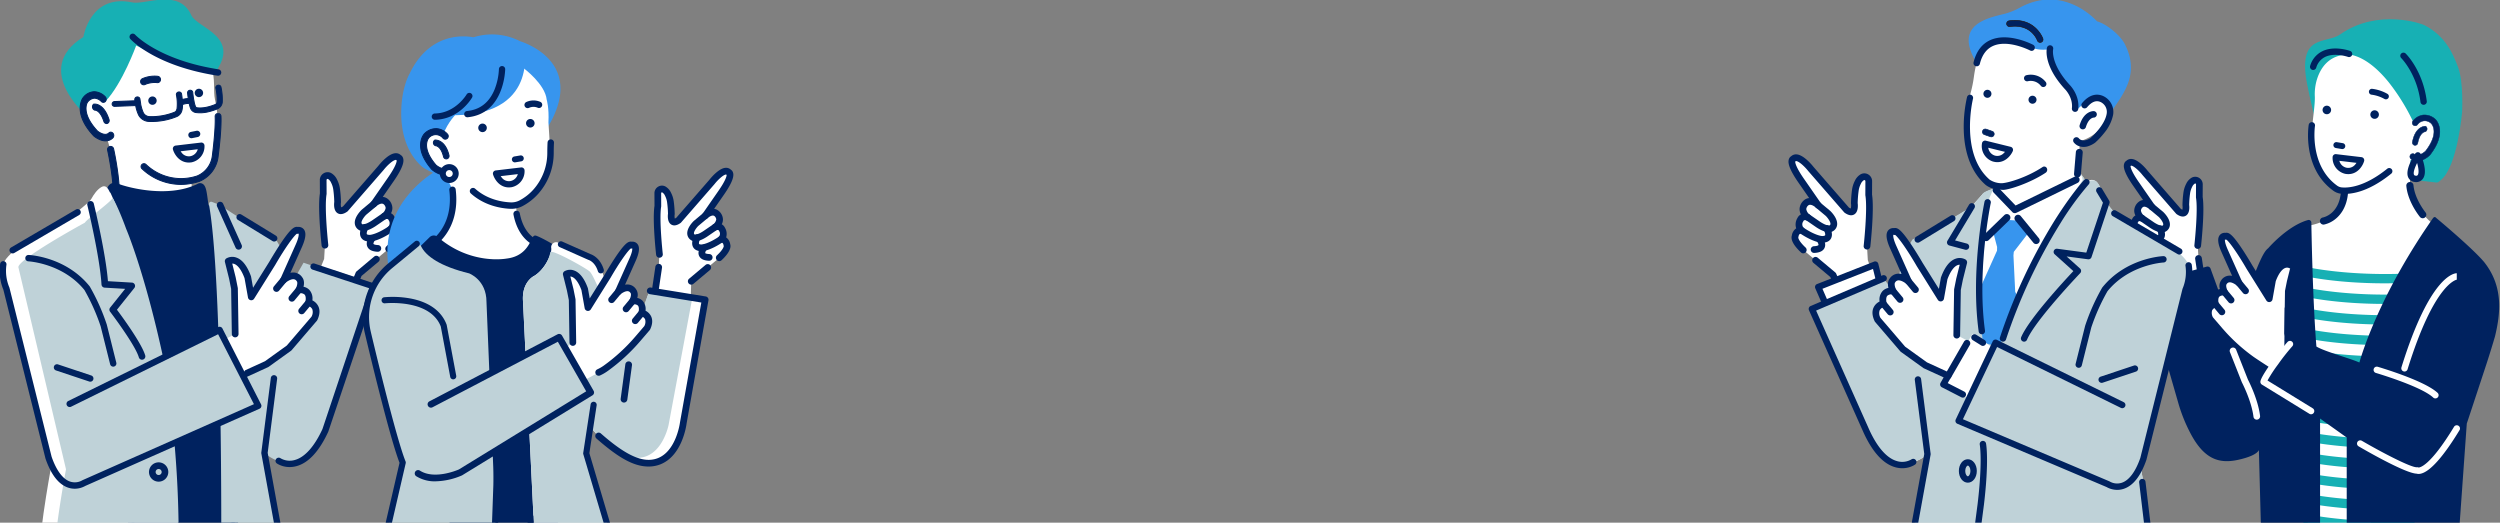 <svg xmlns="http://www.w3.org/2000/svg" xmlns:xlink="http://www.w3.org/1999/xlink" width="1148" height="240" viewBox="0 0 1148 240">
  <rect x="0" y="0" width="1148" height="240" fill="#808080" stroke="none"/>
  <defs>
    <clipPath id="clip-path">
      <rect id="長方形_637" data-name="長方形 637" width="327" height="240" transform="translate(-0.28 0.208)" fill="#fff" stroke="#707070" stroke-width="1"/>
    </clipPath>
    <clipPath id="clip-path-2">
      <rect id="長方形_634" data-name="長方形 634" width="172.371" height="239.832" fill="none"/>
    </clipPath>
    <clipPath id="clip-path-3">
      <rect id="長方形_632" data-name="長方形 632" width="185.467" height="257.94" fill="none"/>
    </clipPath>
    <clipPath id="clip-path-4">
      <rect id="長方形_636" data-name="長方形 636" width="337" height="240" transform="translate(0 0.208)" fill="#fff" stroke="#707070" stroke-width="1"/>
    </clipPath>
    <clipPath id="clip-path-5">
      <rect id="長方形_635" data-name="長方形 635" width="185.467" height="257.409" fill="none"/>
    </clipPath>
    <clipPath id="clip-path-6">
      <rect id="長方形_633" data-name="長方形 633" width="170.105" height="241.391" fill="none"/>
    </clipPath>
  </defs>
  <g id="グループ_1139" data-name="グループ 1139" transform="translate(-386 -13290)">
    <g id="マスクグループ_40" data-name="マスクグループ 40" transform="translate(1207.28 13289.792)" clip-path="url(#clip-path)">
      <g id="グループ_998" data-name="グループ 998" transform="translate(153.98 9.04)">
        <g id="グループ_997" data-name="グループ 997" transform="translate(0)" clip-path="url(#clip-path-2)">
          <path id="パス_4588" data-name="パス 4588" d="M265.461,42.865c0-.062.755-13.987-1.831-20.8-2.389-6.3-5.736-14.315-15.507-19.358-.693-.471-21.232-7.993-38.728,4.316-6.292,4.427-19.564-.625-15.133,22.541,0,0,6.893,37.034,14.9,40.211l44.456,5.209c.892.084,1.461-.613,2.157-1.186,7.553-6.208,9.683-30.932,9.683-30.932" transform="translate(-110.132 0)" fill="#17b0b4"/>
          <path id="パス_4589" data-name="パス 4589" d="M253.836,117.827c.39-.16.655-1.126.242-1.212-2.75-.573-11.393-8.727-12.8-18.675l.276-11.806s10.473.825,11.546-9.492c0,0,3.135-14.256-8.66-8.766l-1.81.419a95.356,95.356,0,0,0-11.067-17.81C225.88,43.452,220.107,39.264,214.842,38c0,0-12-2.565-16.279,11.271a23.118,23.118,0,0,0-.944,7.767c.139,3.5-.787,8.814-1.363,15.624,0,0-3.772,14.631,9.916,27.093a6.694,6.694,0,0,0,5.032,1.662h0c-.273,13.506-18.212,15.2-18.212,15.2l1.454,143.021,28.847-.97.242-69.329Z" transform="translate(-109.914 -21.533)" fill="#fff"/>
          <path id="パス_4590" data-name="パス 4590" d="M308.99,122.9a1.266,1.266,0,0,1-.214-.029,1.309,1.309,0,0,1-.952-1.537c1.423-7.366,5.826-7.24,6.013-7.231a1.422,1.422,0,0,1,.054,2.456l-.144.088c-.1,0-2.484.1-3.458,5.219a1.268,1.268,0,0,1-1.3,1.035" transform="translate(-175.3 -64.986)" fill="#00225f"/>
          <path id="パス_4591" data-name="パス 4591" d="M308.737,122.859c-.043-.005-.086-.013-.129-.022a1.415,1.415,0,0,1-1.035-1.663c1.442-7.459,5.934-7.328,6.125-7.318a.115.115,0,0,1,.047.013,1.531,1.531,0,0,1,.059,2.644l-.144.087a.1.1,0,0,1-.054.016c-.1,0-2.4.1-3.354,5.131a1.381,1.381,0,0,1-1.411,1.123c-.034,0-.069,0-.1-.009m4.926-8.789c-.4-.009-4.51.07-5.877,7.145a1.2,1.2,0,0,0,.869,1.411,1.184,1.184,0,0,0,.2.027,1.163,1.163,0,0,0,1.188-.947c.942-4.954,3.224-5.284,3.532-5.306l.121-.073a1.314,1.314,0,0,0-.028-2.256" transform="translate(-175.156 -64.843)" fill="#00225f"/>
          <path id="パス_4592" data-name="パス 4592" d="M308.341,123.223a4.991,4.991,0,0,1-2.586-.868,1.366,1.366,0,0,1-.369-1.885,1.34,1.34,0,0,1,1.869-.377c1.991,1.342,4.671-1.022,5.083-1.4,6.3-8.138,3.109-12.129,2.724-12.559a4.108,4.108,0,0,0-6.389.385,1.343,1.343,0,0,1-1.883.271,1.363,1.363,0,0,1-.276-1.892,7.448,7.448,0,0,1,4.679-2.776,7.3,7.3,0,0,1,5.649,1.965c.026.022.052.044.076.068.236.23,5.686,5.752-2.524,16.293a1.373,1.373,0,0,1-.112.127,11.191,11.191,0,0,1-2.594,1.845,6.723,6.723,0,0,1-3.346.807" transform="translate(-173.796 -58.132)" fill="#00225f"/>
          <path id="パス_4593" data-name="パス 4593" d="M307.792,123.153a5.112,5.112,0,0,1-2.24-.851,1.477,1.477,0,0,1-.4-2.035,1.448,1.448,0,0,1,.931-.626,1.432,1.432,0,0,1,1.088.22c1.943,1.31,4.647-1.113,4.948-1.394,6.233-8.056,3.1-11.986,2.717-12.407a4,4,0,0,0-6.222.378,1.454,1.454,0,0,1-.966.57,1.433,1.433,0,0,1-1.069-.278,1.477,1.477,0,0,1-.3-2.042,7.565,7.565,0,0,1,4.753-2.82,7.406,7.406,0,0,1,5.732,1.99c.028.024.056.048.082.074.238.232,5.755,5.82-2.514,16.437a1.348,1.348,0,0,1-.121.137,11.233,11.233,0,0,1-2.621,1.865,6.823,6.823,0,0,1-3.4.818q-.2-.01-.4-.035m-1.272-3.315a1.239,1.239,0,0,0-1.186.548,1.259,1.259,0,0,0,.339,1.736,4.886,4.886,0,0,0,2.531.85,6.612,6.612,0,0,0,3.292-.8,10.986,10.986,0,0,0,2.566-1.826,1.193,1.193,0,0,0,.1-.116c8.151-10.466,2.767-15.922,2.534-16.149-.022-.022-.046-.043-.07-.063a7.2,7.2,0,0,0-5.566-1.941,7.333,7.333,0,0,0-4.6,2.733,1.26,1.26,0,0,0,.254,1.742,1.218,1.218,0,0,0,.908.236,1.241,1.241,0,0,0,.823-.486,4.214,4.214,0,0,1,6.544-.4c.4.447,3.645,4.5-2.707,12.709-.526.49-3.192,2.8-5.229,1.428a1.225,1.225,0,0,0-.532-.2" transform="translate(-173.653 -57.989)" fill="#00225f"/>
          <path id="パス_4594" data-name="パス 4594" d="M309.229,145.229s-6.736,10.083-1.073,10.8c0,0,5.628,1,1.073-10.8" transform="translate(-174.212 -82.712)" fill="#fff"/>
          <path id="パス_4595" data-name="パス 4595" d="M305.753,155.5a3.659,3.659,0,0,1-2.858-2.088c-1.579-3.46,2.394-9.7,3.206-10.918a1.459,1.459,0,0,1,1.373-.639,1.444,1.444,0,0,1,1.2.924c2.2,5.692,2.463,9.436.807,11.447a3.824,3.824,0,0,1-3.452,1.318q-.141-.019-.275-.043m1.216-8.7c-1.068,2.112-1.879,4.4-1.421,5.4.05.109.162.362.875.452l.072.011a.874.874,0,0,0,.749-.313c.257-.33.867-1.607-.275-5.551" transform="translate(-172.297 -80.782)" fill="#00225f"/>
          <path id="パス_4596" data-name="パス 4596" d="M211.082,142.577a7.253,7.253,0,0,1-2.94-1.261c-14.338-10.351-11.467-29.475-11.337-30.284a1.458,1.458,0,0,1,2.88.459c-.029.18-2.7,18.173,10.163,27.46a4.29,4.29,0,0,0,2.031.8c2.749.3,10.3.057,20.985-8.566a1.458,1.458,0,1,1,1.832,2.269c-11.12,8.976-19.265,9.615-23.13,9.2-.161-.018-.323-.041-.483-.07" transform="translate(-111.905 -62.536)" fill="#00225f"/>
          <path id="パス_4597" data-name="パス 4597" d="M199.807,41.043a1.5,1.5,0,0,1-.2-.05,1.457,1.457,0,0,1-.929-1.84,10.831,10.831,0,0,1,5.587-6.686c5.552-2.7,12.5-.234,12.8-.129a1.458,1.458,0,0,1-.991,2.742c-.062-.022-6.109-2.15-10.541.014a7.924,7.924,0,0,0-4.083,4.972,1.458,1.458,0,0,1-1.642.979" transform="translate(-113.112 -17.774)" fill="#00225f"/>
          <path id="パス_4598" data-name="パス 4598" d="M305.37,59.562a1.457,1.457,0,0,1-1.185-1.253c-1.619-12.933-8.767-20.105-8.838-20.176a1.457,1.457,0,0,1,2.04-2.082c.323.316,7.938,7.9,9.69,21.9a1.459,1.459,0,0,1-1.707,1.615" transform="translate(-167.96 -20.295)" fill="#00225f"/>
          <path id="パス_4599" data-name="パス 4599" d="M227.916,271.825c-22.1,0-35.87-3.109-36.54-3.263a2.136,2.136,0,0,1,.96-4.162c.187.043,19,4.278,47.41,2.857a2.135,2.135,0,1,1,.214,4.265c-4.242.212-8.266.3-12.044.3" transform="translate(-108.051 -150.551)" fill="#17b0b4"/>
          <path id="パス_4600" data-name="パス 4600" d="M227.916,293.787c-22.1,0-35.87-3.109-36.54-3.263a2.135,2.135,0,0,1,.96-4.162c.187.043,19,4.278,47.41,2.857a2.135,2.135,0,1,1,.214,4.265c-4.242.212-8.266.3-12.044.3" transform="translate(-108.051 -163.059)" fill="#17b0b4"/>
          <path id="パス_4601" data-name="パス 4601" d="M227.916,315.748c-22.1,0-35.871-3.11-36.541-3.264a2.135,2.135,0,0,1,.96-4.162c.187.043,19,4.278,47.41,2.857a2.135,2.135,0,1,1,.214,4.265c-4.242.212-8.265.3-12.043.3" transform="translate(-108.051 -175.567)" fill="#17b0b4"/>
          <path id="パス_4602" data-name="パス 4602" d="M227.919,337.71c-22.1,0-35.873-3.11-36.542-3.264a2.136,2.136,0,0,1,.96-4.162c.187.043,19,4.278,47.411,2.857a2.135,2.135,0,0,1,.214,4.265c-4.24.212-8.264.3-12.041.3" transform="translate(-108.051 -188.074)" fill="#17b0b4"/>
          <path id="パス_4603" data-name="パス 4603" d="M227.916,359.672c-22.1,0-35.87-3.109-36.54-3.263a2.135,2.135,0,0,1,.96-4.162c.187.043,19,4.278,47.41,2.857a2.135,2.135,0,1,1,.214,4.265c-4.242.212-8.266.3-12.044.3" transform="translate(-108.051 -200.583)" fill="#17b0b4"/>
          <path id="パス_4604" data-name="パス 4604" d="M227.916,381.633c-22.1,0-35.871-3.11-36.541-3.264a2.136,2.136,0,0,1,.96-4.162c.187.043,19,4.279,47.41,2.858a2.135,2.135,0,1,1,.214,4.265c-4.242.212-8.265.3-12.043.3" transform="translate(-108.051 -213.09)" fill="#17b0b4"/>
          <path id="パス_4605" data-name="パス 4605" d="M227.916,403.6c-22.1,0-35.871-3.11-36.541-3.264a2.136,2.136,0,0,1,.96-4.162c.187.043,19,4.278,47.41,2.858a2.135,2.135,0,1,1,.214,4.265c-4.242.212-8.265.3-12.043.3" transform="translate(-108.051 -225.598)" fill="#17b0b4"/>
          <path id="パス_4606" data-name="パス 4606" d="M227.919,425.556c-22.1,0-35.873-3.11-36.542-3.264a2.135,2.135,0,0,1,.96-4.162c.187.043,19,4.277,47.411,2.857a2.135,2.135,0,0,1,.214,4.265c-4.24.212-8.264.3-12.041.3" transform="translate(-108.051 -238.105)" fill="#17b0b4"/>
          <path id="パス_4607" data-name="パス 4607" d="M227.916,447.518c-22.1,0-35.87-3.109-36.54-3.263a2.135,2.135,0,0,1,.96-4.162c.187.043,19,4.278,47.41,2.857a2.135,2.135,0,1,1,.214,4.265c-4.242.212-8.266.3-12.044.3" transform="translate(-108.051 -250.613)" fill="#17b0b4"/>
          <path id="パス_4608" data-name="パス 4608" d="M227.916,469.479c-22.1,0-35.871-3.11-36.541-3.264a2.136,2.136,0,0,1,.96-4.162c.187.043,19,4.279,47.41,2.857a2.135,2.135,0,1,1,.214,4.265c-4.242.212-8.265.3-12.043.3" transform="translate(-108.051 -263.12)" fill="#17b0b4"/>
          <path id="パス_4609" data-name="パス 4609" d="M227.916,491.441c-22.1,0-35.871-3.11-36.541-3.264a2.135,2.135,0,0,1,.96-4.162c.187.043,19,4.278,47.41,2.857a2.135,2.135,0,1,1,.214,4.265c-4.242.212-8.265.3-12.043.3" transform="translate(-108.051 -275.628)" fill="#17b0b4"/>
          <path id="パス_4610" data-name="パス 4610" d="M227.916,513.4c-22.1,0-35.87-3.109-36.54-3.263a2.135,2.135,0,0,1,.96-4.162c.187.043,19,4.278,47.41,2.857a2.135,2.135,0,1,1,.214,4.265c-4.242.212-8.266.3-12.044.3" transform="translate(-108.051 -288.137)" fill="#17b0b4"/>
          <path id="パス_4611" data-name="パス 4611" d="M227.916,535.365c-22.1,0-35.87-3.109-36.54-3.263a2.136,2.136,0,0,1,.96-4.162c.187.043,19,4.278,47.41,2.857a2.135,2.135,0,1,1,.214,4.265c-4.242.212-8.266.3-12.044.3" transform="translate(-108.051 -300.644)" fill="#17b0b4"/>
          <path id="パス_4612" data-name="パス 4612" d="M227.433,134.261l-2.579-.437a1.371,1.371,0,1,1,.458-2.7l2.579.437a1.371,1.371,0,1,1-.458,2.7" transform="translate(-127.41 -74.665)" fill="#00225f"/>
          <path id="パス_4613" data-name="パス 4613" d="M215.917,94.376a1.961,1.961,0,1,1-1.764-2.141,1.962,1.962,0,0,1,1.764,2.141" transform="translate(-120.741 -52.525)" fill="#00225f"/>
          <path id="パス_4614" data-name="パス 4614" d="M266.892,99.29a1.961,1.961,0,1,1-1.764-2.141,1.962,1.962,0,0,1,1.764,2.141" transform="translate(-149.773 -55.324)" fill="#00225f"/>
          <path id="パス_4615" data-name="パス 4615" d="M268.922,79.022a1.358,1.358,0,0,1-.357-.149,16.2,16.2,0,0,0-5.887-1.948,1.355,1.355,0,0,1,.26-2.7,18.752,18.752,0,0,1,7.012,2.316,1.355,1.355,0,0,1-1.028,2.477" transform="translate(-148.906 -42.272)" fill="#00225f"/>
          <path id="パス_4616" data-name="パス 4616" d="M229.908,153.072a8.072,8.072,0,0,1-1.317-.111,7.463,7.463,0,0,1-5.886-7.612,1.435,1.435,0,0,1,1.6-1.45l11.665,1.381a1.435,1.435,0,0,1,1.209,1.825c-.636,2.189-2.933,5.967-7.274,5.967m-4.1-6.107a4.37,4.37,0,0,0,3.274,3.169,4.1,4.1,0,0,0,4.068-1.529,6.391,6.391,0,0,0,.517-.71Z" transform="translate(-126.836 -81.948)" fill="#00225f"/>
          <path id="パス_4617" data-name="パス 4617" d="M308.876,190.3a1.641,1.641,0,0,1-1.269-.6c-.227-.274-5.567-6.8-6.261-14.24a1.647,1.647,0,0,1,3.281-.306c.6,6.412,5.47,12.386,5.519,12.446a1.648,1.648,0,0,1-1.27,2.7" transform="translate(-171.621 -98.908)" fill="#00225f"/>
          <path id="パス_4618" data-name="パス 4618" d="M36.329,196.754l-.347-5.964s1.77-15.9.732-22.132l.025-5.922A1.912,1.912,0,0,0,33.994,161a4.825,4.825,0,0,0-1.938,2.19,10.788,10.788,0,0,0-1.127,3.638,48.2,48.2,0,0,0-.412,5.431s.83,5.813-3.322,2.907L11.832,157.517s-5.4-6.851-7.681-4.36c0,0-2.7.623,3.737,9.758l7.058,10.172s-2.975-2.837-5.19-1.038c0,0-3.529,2.7.622,6.228,0,0-2.283-.83-3.114,1.038a3.674,3.674,0,0,0,.415,4.567s-2.284-.207-2.7,2.7c0,0-.9,1.661,3.529,5.813l12.871,10.8.177,17.086,18.124.453Z" transform="translate(-2.044 -86.917)" fill="#fff"/>
          <path id="パス_4619" data-name="パス 4619" d="M79.147,265.037a1.54,1.54,0,0,1-1.521-1.314l-1.542-10.382a1.54,1.54,0,0,1,3.046-.452l1.542,10.382a1.543,1.543,0,0,1-1.525,1.766" transform="translate(-43.322 -143.279)" fill="#00225f"/>
          <path id="パス_4620" data-name="パス 4620" d="M32.86,261.2a1.532,1.532,0,0,1-.988-.36l-7.576-6.354a1.539,1.539,0,1,1,1.978-2.359l7.576,6.354a1.539,1.539,0,0,1-.99,2.719" transform="translate(-13.523 -143.388)" fill="#00225f"/>
          <path id="パス_4621" data-name="パス 4621" d="M6.466,191.9a1.534,1.534,0,0,1-1.053-.416c-4.255-3.989-4.319-6.309-3.97-7.345a4.582,4.582,0,0,1,1.867-3.142,5.438,5.438,0,0,1,.559-4.459,3.4,3.4,0,0,1,1.454-1.554,4.849,4.849,0,0,1-.548-2.342,5.317,5.317,0,0,1,2-3.849,4.031,4.031,0,0,1,2.059-.9l-4.256-6.134C-.334,154.782-.268,152.312.21,151.063A2.387,2.387,0,0,1,1.2,149.85a3.15,3.15,0,0,1,2.283-.813c3.091.115,6.725,4.5,7.488,5.459l15.208,17.469a3.567,3.567,0,0,0,.709.381,5.622,5.622,0,0,0,.057-1.913,1.6,1.6,0,0,1-.015-.236,49.887,49.887,0,0,1,.426-5.609,12.294,12.294,0,0,1,1.292-4.157,6.349,6.349,0,0,1,2.608-2.847,3.386,3.386,0,0,1,3.329.153,3.451,3.451,0,0,1,1.647,2.967l-.025,5.795c1.016,6.446-.669,21.769-.742,22.423a1.54,1.54,0,1,1-3.06-.34c.018-.157,1.734-15.763.743-21.709a1.533,1.533,0,0,1-.021-.259l.025-5.922a.386.386,0,0,0-.189-.336.317.317,0,0,0-.325-.02,3.388,3.388,0,0,0-1.267,1.533,9.242,9.242,0,0,0-.963,3.12,46.886,46.886,0,0,0-.4,5.14c.131,1.029.3,3.85-1.5,4.959-1.145.705-2.574.469-4.244-.7a1.559,1.559,0,0,1-.279-.251L8.627,156.49c-.016-.019-.032-.038-.047-.057-1.622-2.053-4.1-4.278-5.209-4.319-.088,0-.089,0-.129.046a1.539,1.539,0,0,1-.159.15c.015.546.384,2.52,4.02,7.68l7.064,10.182a1.54,1.54,0,0,1-2.327,1.992c-.015-.015-2.059-1.848-3.157-.958a2.288,2.288,0,0,0-.83,1.529,3.546,3.546,0,0,0,1.479,2.331,1.54,1.54,0,0,1-1.523,2.62c-.145-.049-.955-.293-1.182.217a1.438,1.438,0,0,1-.126.229,2.081,2.081,0,0,0,.223,2.625,1.56,1.56,0,0,1,.332,1.791,1.48,1.48,0,0,1-1.56.831c-.352-.03-.87.224-1.035,1.383a1.521,1.521,0,0,1-.058.251c.021.238.266,1.549,3.116,4.22A1.54,1.54,0,0,1,6.466,191.9m-2.174-6.62h0m0,0h0m0,0h0M2.456,152.619h0m0,0h0" transform="translate(0 -84.879)" fill="#00225f"/>
          <path id="パス_4622" data-name="パス 4622" d="M26.548,209.867c-1.183,0-2.939-.448-5.426-2.063L16.453,204.6A1.54,1.54,0,1,1,18.2,202.06l4.636,3.183c2.561,1.664,3.683,1.568,3.885,1.531.333-.223.353-.4.362-.5.1-.919-1.123-2.593-2-3.465L20.9,199.321a1.54,1.54,0,0,1,1.975-2.362l4.221,3.529c.028.024.057.049.084.076.544.527,3.243,3.3,2.958,6.029a3.7,3.7,0,0,1-1.781,2.786,3.123,3.123,0,0,1-1.814.489m-.01-2.967,0,0,0,0m0,0,0,0,0,0m.006-.005-.006.005.006-.005m0,0h0m0,0h0" transform="translate(-8.99 -111.969)" fill="#00225f"/>
          <path id="パス_4623" data-name="パス 4623" d="M19.982,227.7c-.367,0-3.761-.118-9.791-4.21a1.539,1.539,0,1,1,1.728-2.548c5.223,3.545,8.06,3.678,8.088,3.679.843,0,1.152-.2,1.192-.266a3.261,3.261,0,0,0-.54-2.124,1.54,1.54,0,0,1,2.657-1.557c.3.509,1.733,3.152.556,5.209-.474.83-1.534,1.817-3.89,1.817" transform="translate(-5.419 -125.246)" fill="#00225f"/>
          <path id="パス_4624" data-name="パス 4624" d="M23.77,238.312a1.54,1.54,0,0,1-.058-3.078c1.561-.06,1.87-.436,1.873-.44a2.587,2.587,0,0,0-.612-1.463,1.54,1.54,0,0,1,2.421-1.9c.2.257,1.95,2.566.986,4.657-.639,1.385-2.169,2.134-4.55,2.226h-.06" transform="translate(-12.661 -131.473)" fill="#00225f"/>
          <path id="パス_4625" data-name="パス 4625" d="M29.025,283.047c-.034-.12-.118.042,0,0" transform="translate(-16.496 -161.177)" fill="#00225f"/>
          <path id="パス_4626" data-name="パス 4626" d="M27.382,282.659a1.244,1.244,0,0,1-.939-.422,1.266,1.266,0,0,1-.17-1.39,1.235,1.235,0,0,1,1.228-.674,1.261,1.261,0,0,1,1.087.923,1.219,1.219,0,0,1-.762,1.485,1.308,1.308,0,0,1-.445.078m0-1.216-1.134.325a1.182,1.182,0,0,0,1.021.833Zm.026-.044,1.041.561A1.194,1.194,0,0,0,27,280.283Z" transform="translate(-14.887 -159.562)" fill="#00225f"/>
          <path id="パス_4627" data-name="パス 4627" d="M180.444,231.674a1.238,1.238,0,0,0-.115-.127c-5.576-6.622-22.438-20.6-22.438-20.6a1.32,1.32,0,0,0-.978.559c-23.322,33.41-31.855,59.6-33.781,66.265-1.408-.651-3.79-1.466-7.818-2.79-4.426-1.455-9.86-3.241-11.922-4.565-1.83-23.056-2.31-56.569-2.315-56.908a1.219,1.219,0,0,0-1.549-1.158c-8.894,2.49-17.216,11.737-18.306,12.982-2.072,1.5-4.189,6.625-7.145,14.2-1.291,3.306-2.892,7.405-3.57,8.136a1.221,1.221,0,0,0-.541.591c-1.015,2.363-1.972,4.845-2.845,7.377-.306.6-1.418,2.782-2.777,5.318L54.783,234.66a1.463,1.463,0,0,0-1.795-.9l-25.82,7.074a1.221,1.221,0,0,0-.85,1.515l4.816,16.705.328,7.655a1.21,1.21,0,0,0,.047.285l8.761,30.393a73.676,73.676,0,0,0,5.832,13.9c6.154,11.077,12.88,12.971,21.131,11.217,5.123-1.089,8.875-2.694,9.749-4.5L78.1,359.972H168.59l3.859-54.151c.456-1.369,3.093-9.305,9.281-28.108l.052-.162c1.261-3.922,2.542-8.072,3.6-11.685l.016-.058c2.553-10.577,3.96-22.9-4.958-34.134M117.315,357.467l-12.237-.4V303.5l12.237,8.721Z" transform="translate(-14.962 -120.14)" fill="#00225f"/>
          <path id="パス_4628" data-name="パス 4628" d="M125.358,256.475l.905-4.527,1.811-7.243s-4.828-3.018-8.45,6.941l-1.509,8.45-9.053-14.485s-9.054-15.693-10.864-14.184c0,0-4.225-1.208-.3,7.243l6.337,14.184s-4.527-3.923-6.941-.3c0,0-1.207,1.207.3,4.526,0,0-5.432-.905-4.225,5.432,0,0-5.13,1.207-2.414,6.941l4.356,5.081a83.294,83.294,0,0,0,14.63,13.43,19.456,19.456,0,0,0,3.256,1.892l3.269,3.834L126.6,281.956l-1.542-5.865Z" transform="translate(-51.349 -131.746)" fill="#fff"/>
          <path id="パス_4629" data-name="パス 4629" d="M117.623,293.724a1.535,1.535,0,0,1-.64-.14c-1.357-.622-9.218-5.859-9.983-6.409A84.92,84.92,0,0,1,92.1,273.5l-4.356-5.081a1.528,1.528,0,0,1-.223-.343c-1.1-2.317-1.239-4.352-.422-6.049a5.652,5.652,0,0,1,2.542-2.536A5.606,5.606,0,0,1,91,254.928a4.843,4.843,0,0,1,2.436-1.318,4.56,4.56,0,0,1,.591-4.032,4.691,4.691,0,0,1,3.273-2.094,5.372,5.372,0,0,1,1.746.064l-4.6-10.287c-1.986-4.278-2.318-6.98-1.034-8.482a2.963,2.963,0,0,1,2.573-.979,2.08,2.08,0,0,1,.848-.017c1.142.2,2.8,1.31,7.173,7.974,2.2,3.356,4.148,6.706,4.331,7.024l6.921,11.073.806-4.515a1.6,1.6,0,0,1,.069-.256c1.625-4.468,3.76-7.185,6.347-8.077a5.259,5.259,0,0,1,4.366.356,1.54,1.54,0,0,1-1.607,2.626,2.281,2.281,0,0,0-1.819-.049c-1.576.585-3.118,2.74-4.348,6.072l-1.485,8.317a1.54,1.54,0,0,1-2.821.546l-9.053-14.485-.028-.047c-3.3-5.721-7.633-12.227-9.263-13.416a1.335,1.335,0,0,1-.678-.053c-.063.381-.077,1.7,1.5,5.11l6.347,14.2a1.539,1.539,0,0,1-2.414,1.791c-.5-.427-2.22-1.615-3.477-1.444a1.63,1.63,0,0,0-1.175.833,1.443,1.443,0,0,1-.1.131c-.056.118-.375.935.521,2.9A1.54,1.54,0,0,1,95.3,256.56a2.837,2.837,0,0,0-2.107.529c-.65.676-.551,2.057-.353,3.1a1.541,1.541,0,0,1-1.161,1.787,3.048,3.048,0,0,0-1.814,1.405,4.111,4.111,0,0,0,.356,3.2l4.216,4.918A81.826,81.826,0,0,0,108.8,284.675c1.273.916,8.55,5.689,9.467,6.109a1.54,1.54,0,0,1-.642,2.94M96.341,251.6h0m0,0h0m0,0h0" transform="translate(-49.308 -129.708)" fill="#00225f"/>
          <path id="パス_4630" data-name="パス 4630" d="M172.768,325.506h-.015a1.539,1.539,0,0,1-1.525-1.554l.161-17.339a1.539,1.539,0,0,1,1.539-1.525h.015a1.539,1.539,0,0,1,1.525,1.554l-.161,17.339a1.539,1.539,0,0,1-1.539,1.525" transform="translate(-97.519 -173.756)" fill="#00225f"/>
          <path id="パス_4631" data-name="パス 4631" d="M108.409,294.276a1.536,1.536,0,0,1-1.184-.554l-3.018-3.621a1.539,1.539,0,1,1,2.365-1.971l3.018,3.621a1.539,1.539,0,0,1-1.182,2.525" transform="translate(-59.146 -163.782)" fill="#00225f"/>
          <path id="パス_4632" data-name="パス 4632" d="M123.832,284.461a1.536,1.536,0,0,1-1.184-.554l-3.018-3.621A1.54,1.54,0,1,1,122,278.315l3.018,3.621a1.539,1.539,0,0,1-1.182,2.525" transform="translate(-67.93 -158.192)" fill="#00225f"/>
          <path id="パス_4633" data-name="パス 4633" d="M98.594,306.895a1.536,1.536,0,0,1-1.184-.554l-3.018-3.621a1.54,1.54,0,1,1,2.365-1.971l3.018,3.622a1.539,1.539,0,0,1-1.182,2.525" transform="translate(-53.556 -170.969)" fill="#00225f"/>
          <path id="パス_4634" data-name="パス 4634" d="M168.952,376.769a1.469,1.469,0,0,1-.772-.219l-21.8-13.4a1.478,1.478,0,0,1-.7-1.378c.244-3.007,10.868-16.654,12.57-18.314a1.477,1.477,0,0,1,2.062,2.114,94.759,94.759,0,0,0-6.49,8.243,64.974,64.974,0,0,0-4.872,7.448l20.776,12.775a1.477,1.477,0,0,1-.775,2.735" transform="translate(-82.967 -195.367)" fill="#fff"/>
          <path id="パス_4635" data-name="パス 4635" d="M210.81,197.809a1.647,1.647,0,0,1-.285-3.269c.322-.06,7.275-1.483,8.25-11.319a1.647,1.647,0,0,1,3.279.325c-.637,6.427-3.529,9.947-5.842,11.767a12.5,12.5,0,0,1-5.121,2.472,1.632,1.632,0,0,1-.28.024" transform="translate(-119.125 -103.504)" fill="#00225f"/>
          <path id="パス_4636" data-name="パス 4636" d="M276.989,455.473a3.17,3.17,0,0,1-.907-.124c-5.172-.178-23.047-10.458-26.661-12.566a1.477,1.477,0,0,1,1.488-2.551c8.893,5.188,22.645,12.4,25.314,12.167a1.474,1.474,0,0,1,.713.118c.388.033,5.037-.068,16.328-18.683a1.476,1.476,0,1,1,2.525,1.531c-7.3,12.029-13.421,18.935-17.715,19.972a4.637,4.637,0,0,1-1.084.137m.127-2.862,0,0,0,0m0,0h0m0,0h0m0,0h0m0,0h0" transform="translate(-141.635 -246.674)" fill="#fff"/>
          <path id="パス_4637" data-name="パス 4637" d="M294.81,385.2a1.47,1.47,0,0,1-1.009-.4c-5.5-5.151-26.105-11.235-26.313-11.3a1.476,1.476,0,1,1,.831-2.833c.875.257,21.5,6.345,27.5,11.975a1.477,1.477,0,0,1-1.01,2.554" transform="translate(-151.737 -211.076)" fill="#fff"/>
          <path id="パス_4638" data-name="パス 4638" d="M297.468,316.076a1.477,1.477,0,0,1-1.41-1.914c13.036-42.005,24.18-43.218,25.408-43.218V273.9a.457.457,0,0,0,.065,0c-.1.009-10.31,1.371-22.653,41.142a1.476,1.476,0,0,1-1.409,1.039" transform="translate(-168.575 -154.309)" fill="#fff"/>
          <path id="パス_4639" data-name="パス 4639" d="M125.371,383.339A1.525,1.525,0,0,1,123.86,382c-.922-7.38-5.246-15.636-5.289-15.718a1.631,1.631,0,0,1-.07-.153l-5.454-13.817a1.525,1.525,0,1,1,2.838-1.12l5.424,13.742c.485.932,4.624,9.051,5.578,16.688a1.525,1.525,0,0,1-1.325,1.7,1.6,1.6,0,0,1-.191.012" transform="translate(-64.322 -199.464)" fill="#fff"/>
        </g>
      </g>
      <g id="グループ_994" data-name="グループ 994" transform="translate(0)">
        <g id="グループ_993" data-name="グループ 993" clip-path="url(#clip-path-3)">
          <path id="パス_4490" data-name="パス 4490" d="M340.931,202.027a3.913,3.913,0,0,1-.442-4.864c.884-1.99,3.316-1.105,3.316-1.105-4.422-3.759-.663-6.634-.663-6.634,2.359-1.916,5.528,1.105,5.528,1.105l-7.517-10.834c-6.854-9.729-3.98-10.392-3.98-10.392,2.432-2.653,8.181,4.643,8.181,4.643l16.362,18.794c4.422,3.1,3.538-3.1,3.538-3.1a51.438,51.438,0,0,1,.439-5.785,11.5,11.5,0,0,1,1.2-3.875,5.135,5.135,0,0,1,2.064-2.332,2.036,2.036,0,0,1,2.923,1.851l-.027,6.308c1.106,6.633-.779,23.572-.779,23.572l.37,6.352,4.164,11.514-13.3,11.589-6.783-16.249-13.709-11.5c-4.717-4.422-3.758-6.191-3.758-6.191.442-3.1,2.874-2.874,2.874-2.874" transform="translate(-335.027 -96.091)" fill="#fff"/>
          <path id="パス_4491" data-name="パス 4491" d="M333.358,275.11a1.54,1.54,0,0,1,2.169-.19l8.069,6.768a1.539,1.539,0,0,1,.431.586l5.961,14.279,10.9-9.494,3.254-.056a1.539,1.539,0,0,1-.436,1.684l-13.3,11.589a1.539,1.539,0,0,1-2.432-.567l-6.639-15.9-7.782-6.527a1.54,1.54,0,0,1-.19-2.169" transform="translate(-322.11 -156.369)" fill="#00225f"/>
          <path id="パス_4492" data-name="パス 4492" d="M347.7,210.594a1.54,1.54,0,0,0,1.053-2.663c-3.121-2.926-3.338-4.342-3.351-4.581a1.543,1.543,0,0,0,.064-.269c.2-1.381.866-1.58,1.252-1.556a1.458,1.458,0,0,0,1.538-.836,1.567,1.567,0,0,0-.351-1.788,2.315,2.315,0,0,1-.241-2.935,1.839,1.839,0,0,0,.117-.216c.3-.67,1.372-.288,1.383-.284a1.54,1.54,0,0,0,1.524-2.62,3.861,3.861,0,0,1-1.611-2.562,2.524,2.524,0,0,1,.9-1.685c1.275-1.037,3.5.99,3.521,1.011a1.54,1.54,0,0,0,2.323-2L348.3,176.78c-3.987-5.659-4.312-7.747-4.307-8.294a1.5,1.5,0,0,0,.2-.18.206.206,0,0,1,.215-.081c1.247.046,3.89,2.444,5.622,4.638.015.019.031.039.048.057l16.362,18.794a1.573,1.573,0,0,0,.278.251c1.743,1.219,3.227,1.47,4.411.742,1.876-1.153,1.688-4.117,1.551-5.19a49.889,49.889,0,0,1,.424-5.493,9.933,9.933,0,0,1,1.036-3.358,3.705,3.705,0,0,1,1.394-1.676.44.44,0,0,1,.443.027.513.513,0,0,1,.249.444l-.027,6.307a1.54,1.54,0,0,0,.021.26c1.058,6.346-.772,22.981-.791,23.149a1.54,1.54,0,0,0,3.06.34c.078-.7,1.872-17.016.789-23.863l.027-6.18A3.577,3.577,0,0,0,377.6,174.4a3.507,3.507,0,0,0-3.448-.159,6.671,6.671,0,0,0-2.734,2.99,13,13,0,0,0-1.365,4.393,52.912,52.912,0,0,0-.452,5.963,1.531,1.531,0,0,0,.016.239,5.639,5.639,0,0,1-.1,2.175,3.42,3.42,0,0,1-.886-.457l-16.209-18.618c-.8-1.015-4.651-5.657-7.9-5.779a3.252,3.252,0,0,0-2.367.846,2.44,2.44,0,0,0-1.025,1.247c-.5,1.31-.563,3.907,4.648,11.3l4.63,6.673a4.263,4.263,0,0,0-2.352.974A5.54,5.54,0,0,0,346,190.185a5.086,5.086,0,0,0,.618,2.535,3.52,3.52,0,0,0-1.6,1.662,5.672,5.672,0,0,0-.563,4.74,4.77,4.77,0,0,0-2.011,3.33c-.367,1.069-.311,3.5,4.2,7.727a1.534,1.534,0,0,0,1.053.416m-2.4-7h0m-1.89-34.83h0" transform="translate(-340.915 -94.054)" fill="#00225f"/>
          <path id="パス_4493" data-name="パス 4493" d="M390.286,229.734a3.2,3.2,0,0,0,1.873-.5,3.84,3.84,0,0,0,1.852-2.894c.3-2.864-2.547-5.783-3.121-6.339q-.041-.04-.084-.076l-4.5-3.759a1.539,1.539,0,0,0-1.975,2.362l4.449,3.72c.949.94,2.272,2.76,2.165,3.775-.013.123-.037.348-.447.616-.2.043-1.409.193-4.266-1.665L381.33,221.6a1.54,1.54,0,0,0-1.743,2.539l4.938,3.39c2.658,1.727,4.519,2.2,5.762,2.2m.059-2.991-.015.012.015-.012m0,0h0" transform="translate(-371.68 -122.906)" fill="#00225f"/>
          <path id="パス_4494" data-name="パス 4494" d="M395.567,248.721c2.462,0,3.565-1.025,4.057-1.884,1.225-2.143-.279-4.914-.593-5.448a1.539,1.539,0,0,0-2.656,1.557c.449.776.8,1.976.575,2.362-.071.124-.443.334-1.383.334-.006,0-3.047-.138-8.643-3.936a1.54,1.54,0,0,0-1.729,2.548c6.4,4.341,9.984,4.467,10.372,4.467" transform="translate(-380.155 -137.045)" fill="#00225f"/>
          <path id="パス_4495" data-name="パス 4495" d="M393.24,260.026h.06c2.495-.1,4.1-.873,4.758-2.312,1-2.173-.826-4.588-1.038-4.857a1.54,1.54,0,0,0-2.421,1.9c.436.564.777,1.419.662,1.664,0,0-.291.455-2.081.524a1.54,1.54,0,0,0,.058,3.078" transform="translate(-381.507 -143.675)" fill="#00225f"/>
          <path id="パス_4496" data-name="パス 4496" d="M339.392,307.21l-6.181-14.181,26.18-10.3,2.211,8.928Z" transform="translate(-319.573 -161.021)" fill="#fff"/>
          <path id="パス_4497" data-name="パス 4497" d="M337.455,306.737a1.462,1.462,0,0,0,.84-.265l22.21-15.555a1.464,1.464,0,0,0,.582-1.551l-2.211-8.928a1.464,1.464,0,0,0-1.957-1.011l-26.18,10.3a1.464,1.464,0,0,0-.806,1.947l6.181,14.181a1.463,1.463,0,0,0,1.342.879M358,289.1l-19.92,13.951L333.223,291.9l23.212-9.134Z" transform="translate(-317.636 -159.083)" fill="#00225f"/>
          <path id="パス_4498" data-name="パス 4498" d="M28.754,300.826c4.455,12.062,13.909,15.213,13.909,15.213a20.027,20.027,0,0,0,14.06-4.848l-8.484,45.815L159.262,360.4c2.87-2.153-4.363-41.694-4.363-41.694,5.212-22.18,21.816-92.6,21.816-92.6,2.182-7.636-34.18-25.453-34.18-25.453-.32-1.149-2.551-3.094-3.636-5.09-1-1.841-3.039-8.706-5.091-9.817-2.909-1.576-3.911,1.455-4.121.606-.139-.564-4.61-6.881-4.969-6.424-1.314,1.674-39.634,7.878-42.785,12l-4.848,5.454c-7.514,5.212-25.938,16.363-25.938,16.363-7.816,12.687-6.421,38.6-6.421,38.6L36.6,230.469,3.636,244.528s23.214,51.142,25.119,56.3" transform="translate(7.093 -102.46)" fill="#fff"/>
          <path id="パス_4499" data-name="パス 4499" d="M28.754,302.859c4.455,12.062,13.909,15.213,13.909,15.213,9.939-.242,14.06-4.848,14.06-4.848l-8.484,45.815,111.023,3.394c2.87-2.153-4.363-41.694-4.363-41.694,5.212-22.18,21.816-92.6,21.816-92.6,2.182-7.636-34.18-25.453-34.18-25.453-.32-1.149-2.551-3.094-3.636-5.09-1-1.841-2.931-8.934-5.091-9.817-2.666-1.091-3.911,1.455-4.121.606-.139-.564-3.377-5.337-3.736-4.879-1.314,1.675-42.512,6.116-44.019,10.455l-4.848,5.454c-7.514,5.212-27.271,15.272-27.271,15.272a49.8,49.8,0,0,0-6.909,26.543L36.6,232.5,3.636,246.562s23.214,51.142,25.119,56.3" transform="translate(7.093 -104.493)" fill="#bfd2d8"/>
          <path id="パス_4500" data-name="パス 4500" d="M139.01,201.638v0" transform="translate(-13.382 -114.838)" fill="#00225f"/>
          <path id="パス_4501" data-name="パス 4501" d="M89.764,271.131a1.464,1.464,0,0,0,1.35-.9c3.73-8.858,24.228-30.369,24.435-30.585a1.465,1.465,0,0,0-.079-2.1l-6.179-5.562,9.854,1.314a1.469,1.469,0,0,0,1.583-.988l8.242-24.726a1.464,1.464,0,0,0-.133-1.217l-3.272-5.454a1.464,1.464,0,0,0-2.511,1.507l2.926,4.877-7.646,22.938-13.345-1.78a1.464,1.464,0,0,0-1.173,2.54l8.581,7.723c-4.324,4.6-20.5,22.116-23.98,30.375a1.466,1.466,0,0,0,1.349,2.033" transform="translate(18.412 -114.023)" fill="#00225f"/>
          <path id="パス_4502" data-name="パス 4502" d="M240.632,238.573a1.464,1.464,0,0,0,.376-2.879l-5.4-1.439,8.941-14.939a1.464,1.464,0,0,0-2.513-1.5L232.1,234.418a1.465,1.465,0,0,0,.879,2.167l7.272,1.939a1.45,1.45,0,0,0,.378.05" transform="translate(-159.12 -123.644)" fill="#00225f"/>
          <path id="パス_4503" data-name="パス 4503" d="M59.355,398.279a1.464,1.464,0,0,0,.463-.076l15.272-5.09a1.464,1.464,0,1,0-.926-2.778l-15.271,5.09a1.464,1.464,0,0,0,.463,2.854" transform="translate(84.455 -222.263)" fill="#00225f"/>
          <path id="パス_4504" data-name="パス 4504" d="M28.95,324.984a1.464,1.464,0,0,0,1.419-1.109l4.355-17.417a93.43,93.43,0,0,1,7.436-16.65c9.988-12.311,25.606-13.178,25.763-13.185a1.464,1.464,0,0,0-.131-2.926c-.7.031-17.148.912-27.983,14.362a1.449,1.449,0,0,0-.124.181,95.007,95.007,0,0,0-7.772,17.4c-.007.024-.013.047-.019.071l-4.363,17.453a1.466,1.466,0,0,0,1.421,1.82" transform="translate(104.316 -155.877)" fill="#00225f"/>
          <path id="パス_4505" data-name="パス 4505" d="M280.664,479.191a1.465,1.465,0,0,0,1.439-1.2l7.272-40a1.458,1.458,0,0,0,.012-.447l-4.363-34.18a1.464,1.464,0,1,0-2.9.371l4.334,33.955-7.232,39.774a1.464,1.464,0,0,0,1.179,1.7,1.446,1.446,0,0,0,.263.024" transform="translate(-224.119 -228.998)" fill="#00225f"/>
          <path id="パス_4506" data-name="パス 4506" d="M337.37,382.633a10.957,10.957,0,0,0,5.874-1.641,1.464,1.464,0,0,0-1.664-2.41,8.363,8.363,0,0,1-6.632.784c-4.573-1.279-8.941-6.186-12.633-14.191l-24.5-54.921,31.6-13.476a1.464,1.464,0,1,0-1.149-2.694l-32.967,14.06a1.464,1.464,0,0,0-.763,1.944l25.119,56.3c4.15,9,9.058,14.318,14.6,15.825a11.862,11.862,0,0,0,3.126.424" transform="translate(-285.137 -167.422)" fill="#00225f"/>
          <path id="パス_4507" data-name="パス 4507" d="M220.526,521.223a1.465,1.465,0,0,0,1.45-1.275l2.6-19.874c2.426-20.376,1.015-27.805.954-28.111a1.464,1.464,0,0,0-2.872.571c.024.126,1.356,7.488-.987,27.178l-2.6,19.857a1.464,1.464,0,0,0,1.262,1.642,1.529,1.529,0,0,0,.192.012" transform="translate(-134.828 -268.125)" fill="#00225f"/>
          <path id="パス_4508" data-name="パス 4508" d="M234.1,501.129c2.31,0,4.12-2.365,4.12-5.384s-1.81-5.384-4.12-5.384-4.12,2.365-4.12,5.384,1.81,5.384,4.12,5.384m0-7.84c.474,0,1.192.979,1.192,2.456s-.718,2.456-1.192,2.456-1.192-.979-1.192-2.456.717-2.456,1.192-2.456" transform="translate(-151.751 -279.273)" fill="#00225f"/>
          <path id="パス_4509" data-name="パス 4509" d="M153.6,66.17s.207-10.745-9.781-6.044l-7.677-24.571-8.571-2.913-26.535-4.029s-7.688,7.035-9.885,23.324A54.611,54.611,0,0,1,89.825,58.6c-1.7,6.419-4.334,21.757,4.075,35.8a27.221,27.221,0,0,0,6.4,8.321L97.49,109.4l-4.121,53.33,11.151,9.211,24.241-53.814L141.1,99.259a5.327,5.327,0,0,0-1.65-3.607l-.363-.345.751-14S151.56,78.746,153.6,66.17" transform="translate(-6.04 -16.296)" fill="#fff"/>
          <path id="パス_4510" data-name="パス 4510" d="M68.8,27.894c.467-3.208,2.357-5.043,5.088-6.867a27.215,27.215,0,0,1,2.965-1.191c.646-.283.739,1.093,1.021.461.252-.566,2.846-1.9,7.641-.935C91.124,20.5,88.2,18.5,94.87,22.1c2.672,1.443,7.421.786,7.421.786C101.042,29.217,110,38.556,110,38.556c3.746,2.47,4.8,7.924,4.687,9.974-.037.674-.917,2.08-.25,2.184a1.315,1.315,0,0,0,1.11-.346l2.217-2.105c5.931-6.843,11.552-.393,11.552-.393.925,1.87,1.751,2.661,1.062,4.444,6.907-9.642,13.64-18.439,6.888-31.837-1.884-3.738-7.247-8.223-11.153-9.887a14.256,14.256,0,0,0-1.63-.592s-15.1-17.473-35.546-6.22a29.531,29.531,0,0,1-7.215,2.855C73.685,8.6,58.944,11.793,68.88,28.529c.321-1.781-.279.751-.077-.635" transform="translate(17.181 0)" fill="#3795ee"/>
          <path id="パス_4511" data-name="パス 4511" d="M160.849,25.089c9.744-1.358,12.5,6.074,12.617,6.39a1.33,1.33,0,0,0,2.512-.874c-.034-.1-3.535-9.815-15.5-8.15a1.33,1.33,0,0,0,.367,2.634" transform="translate(-59.174 -12.68)" fill="#00225f"/>
          <path id="パス_4512" data-name="パス 4512" d="M175.01,32.243a1.476,1.476,0,0,0,.912-1.878c-.034-.1-3.593-9.927-15.654-8.247a1.476,1.476,0,0,0,.407,2.924c9.631-1.342,12.348,5.982,12.459,6.294a1.48,1.48,0,0,0,.987.932,1.5,1.5,0,0,0,.224.046,1.471,1.471,0,0,0,.665-.07m-14.375-7.492h0a1.183,1.183,0,1,1-.326-2.344c11.82-1.647,15.3,7.956,15.337,8.053a1.183,1.183,0,0,1-1.444,1.525,1.189,1.189,0,0,1-.792-.748,10.64,10.64,0,0,0-8.716-6.548,15.408,15.408,0,0,0-4.059.061" transform="translate(-58.98 -12.486)" fill="#20110d"/>
          <path id="パス_4513" data-name="パス 4513" d="M170.929,52.488c1.021-4.107,3.047-6.869,6.022-8.21,6.951-3.133,16.989,2.035,17.09,2.087a1.482,1.482,0,0,0,1.372-2.627c-.461-.241-11.408-5.884-19.672-2.166-3.85,1.731-6.437,5.164-7.689,10.2a1.477,1.477,0,0,0,1.028,1.782l.053.014a1.483,1.483,0,0,0,1.8-1.081" transform="translate(-83.065 -22.956)" fill="#00225f"/>
          <path id="パス_4514" data-name="パス 4514" d="M132.107,66.9c-8.457-9.27-7.632-15.582-7.525-16.2a.15.15,0,0,0,.012-.031v0a.171.171,0,0,0,.005-.053,1.463,1.463,0,0,0-2.842-.7c-.084.316-1.941,7.878,8.21,18.99.02.022.043.046.063.065.038.037,3.757,3.727,3.187,8.786a1.472,1.472,0,0,0,1.049,1.57l.029.008a1.479,1.479,0,0,0,.213.04,1.464,1.464,0,0,0,1.618-1.291c.708-6.29-3.54-10.7-4.021-11.178" transform="translate(-3.075 -27.802)" fill="#00225f"/>
          <path id="パス_4515" data-name="パス 4515" d="M191.061,134.711c-7.549,5-16.6,7.5-18.974,7.427a10.185,10.185,0,0,1-5.325-1.633c-13.769-11.961-7.712-36.889-7.65-37.139a1.5,1.5,0,0,0-1-1.849,1.467,1.467,0,0,0-1.749,1.135,61.513,61.513,0,0,0-1.49,15.025c.267,11.03,3.744,19.758,10.057,25.242a10.614,10.614,0,0,0,4.631,1.991c.156.032.31.061.462.087l2.984.206c2.828-.11,12.278-3.114,19.488-7.891a1.633,1.633,0,0,0,.513-2.116,1.343,1.343,0,0,0-1.948-.485" transform="translate(-74.398 -57.793)" fill="#00225f"/>
          <path id="パス_4516" data-name="パス 4516" d="M130.232,205.462a1.58,1.58,0,0,1-.944-.474l-8.581-8.938a1.582,1.582,0,1,1,2.282-2.191l7.782,8.106,27.143-13.252a1.582,1.582,0,0,1,1.388,2.843l-28.18,13.758a1.577,1.577,0,0,1-.891.148" transform="translate(-26.496 -107.386)" fill="#00225f"/>
          <path id="パス_4517" data-name="パス 4517" d="M111.274,31.3m-.174-.123h0m0,0h0" transform="translate(26.369 -17.757)" fill="#00225f"/>
          <path id="パス_4518" data-name="パス 4518" d="M103.037,127.336l.037.01a1.494,1.494,0,0,0,1.807-1.021c1.257-4.188,3.411-4.321,3.5-4.325a1.5,1.5,0,0,0,1.121-2.519,1.48,1.48,0,0,0-1.037-.476c-.183-.007-4.483-.1-6.452,6.459a1.5,1.5,0,0,0,1,1.865Z" transform="translate(31.681 -67.777)" fill="#00225f"/>
          <path id="パス_4519" data-name="パス 4519" d="M94.423,123.535a35.722,35.722,0,0,0,4.294-4.622,18.824,18.824,0,0,0,3.985-8.207,8.046,8.046,0,0,0-4.615-8.621c-2.325-1.006-5.894-1.25-9.692,3.316a1.5,1.5,0,0,0,2.3,1.916c2.126-2.556,4.157-3.366,6.2-2.481a5.014,5.014,0,0,1,2.847,5.389c-.855,5.248-6.708,10.541-7.494,11.229-3.532,2.13-5.068.335-5.232.123a1.5,1.5,0,0,0-2.435,1.746,5.3,5.3,0,0,0,2.843,1.923h0c.054.016.109.031.165.045a6.733,6.733,0,0,0,3.254-.022,11.56,11.56,0,0,0,3.577-1.734" transform="translate(46.369 -57.797)" fill="#00225f"/>
          <path id="パス_4520" data-name="パス 4520" d="M118.373,172.478A1.581,1.581,0,0,1,117,170.765l.832-9.905a1.582,1.582,0,1,1,3.15.287l-.832,9.905a1.581,1.581,0,0,1-1.718,1.432l-.055-.006" transform="translate(14.12 -90.795)" fill="#00225f"/>
          <path id="パス_4521" data-name="パス 4521" d="M215.38,141.714a1.3,1.3,0,0,1-.285-.065l-2.761-.969a1.3,1.3,0,0,1,.863-2.458l2.761.969a1.3,1.3,0,0,1-.579,2.523" transform="translate(-122.392 -78.678)" fill="#00225f"/>
          <path id="パス_4522" data-name="パス 4522" d="M215.149,141.66a1.464,1.464,0,0,0,.65-2.836l-2.761-.969a1.464,1.464,0,1,0-.97,2.763l2.761.969a1.471,1.471,0,0,0,.32.073m-2.47-3.559a1.155,1.155,0,0,1,.252.059l2.761.969a1.14,1.14,0,1,1-.755,2.152l-2.761-.969a1.141,1.141,0,0,1-.114-2.106,1.128,1.128,0,0,1,.618-.1" transform="translate(-122.18 -78.464)" fill="#00225f"/>
          <path id="パス_4523" data-name="パス 4523" d="M214.375,97.908a1.84,1.84,0,1,0,2.037-1.618,1.839,1.839,0,0,0-2.037,1.618" transform="translate(-124.853 -54.833)" fill="#00225f"/>
          <path id="パス_4524" data-name="パス 4524" d="M166.289,104.227a1.84,1.84,0,1,0,2.037-1.618,1.839,1.839,0,0,0-2.037,1.618" transform="translate(-56.067 -58.432)" fill="#00225f"/>
          <path id="パス_4525" data-name="パス 4525" d="M164.546,85.848a1.425,1.425,0,0,0,1.187-2.3,8.711,8.711,0,0,0-8.968-3.121,1.425,1.425,0,0,0,.757,2.747,5.871,5.871,0,0,1,5.958,2.119,1.422,1.422,0,0,0,1.065.551" transform="translate(-47.599 -45.669)" fill="#00225f"/>
          <path id="パス_4526" data-name="パス 4526" d="M205.532,155.291a1.434,1.434,0,0,0-.974-1.96l-11.4-2.811a1.435,1.435,0,0,0-1.77,1.241,7.463,7.463,0,0,0,4.9,8.281,8.058,8.058,0,0,0,1.294.273c4.307.536,7.053-2.93,7.955-5.023m-3.588.35a6.493,6.493,0,0,1-.6.641,4.1,4.1,0,0,1-4.225,1.014,4.368,4.368,0,0,1-2.857-3.549Z" transform="translate(-102.543 -85.701)" fill="#00225f"/>
          <path id="パス_4527" data-name="パス 4527" d="M182.477,249.005l.043-1.689-2.163-8.171,4.149-4.424,9.3.545,3.6,4.879-7.228,9.393-.155,1.683.8,16.6,1.158,2.591-8.47,22.745-7.529-1.9-2.278-22.753Z" transform="translate(-86.726 -133.68)" fill="#3795ee"/>
          <path id="パス_4528" data-name="パス 4528" d="M195.657,241.269a1.629,1.629,0,0,1-1.036-2.8L204.1,229.3a1.629,1.629,0,0,1,2.264,2.343l-9.483,9.167a1.625,1.625,0,0,1-1.228.455" transform="translate(-104.963 -130.334)" fill="#00225f"/>
          <path id="パス_4529" data-name="パス 4529" d="M172.75,243.011a1.624,1.624,0,0,1-1.166-.595L163.237,232.2a1.629,1.629,0,0,1,2.522-2.062l8.347,10.213a1.628,1.628,0,0,1-1.356,2.656" transform="translate(-59.118 -130.731)" fill="#00225f"/>
          <path id="パス_4530" data-name="パス 4530" d="M111.164,266.161a1.465,1.465,0,0,0,1.387-1,250.665,250.665,0,0,1,24.949-53.3,138.018,138.018,0,0,1,13.042-17.932,1.464,1.464,0,0,0-2.155-1.983c-.231.252-5.752,6.3-13.311,18.269a253.548,253.548,0,0,0-25.3,54.008,1.466,1.466,0,0,0,1.388,1.932" transform="translate(-12.683 -109.053)" fill="#00225f"/>
          <path id="パス_4531" data-name="パス 4531" d="M217.68,274.953a1.518,1.518,0,0,0,.2-.014,1.464,1.464,0,0,0,1.251-1.65c-3.8-27.652,2.584-58.338,2.648-58.645a1.464,1.464,0,0,0-2.865-.607c-.066.312-6.553,31.482-2.685,59.65a1.465,1.465,0,0,0,1.449,1.265" transform="translate(-128.899 -121.239)" fill="#00225f"/>
          <path id="パス_4532" data-name="パス 4532" d="M218.441,280.474c-1.286-6.75,4.5-5.786,4.5-5.786-1.607-3.535-.321-4.821-.321-4.821,2.571-3.857,7.393.322,7.393.322l-6.75-15.107c-4.179-9,.322-7.714.322-7.714,1.928-1.607,11.571,15.107,11.571,15.107L244.8,277.9l1.607-9c3.857-10.607,9-7.393,9-7.393l-1.929,7.714-.964,4.821-.322,20.892,1.225.633,4.043,2.09,2.01-3.378,8.363,5.818-10.181,24-11.635-6.545,2.253-3.968-10.541-4.828-10.286-7.393-11.571-13.5c-2.893-6.107,2.571-7.393,2.571-7.393" transform="translate(-174.926 -140.821)" fill="#fff"/>
          <path id="パス_4533" data-name="パス 4533" d="M271.679,313.089a1.54,1.54,0,0,0,1.335-.772l8.609-14.953a1.54,1.54,0,0,0-2.669-1.536l-7.909,13.736-9.13-4.181-10.014-7.2-11.312-13.2a4.266,4.266,0,0,1-.384-3.5,3.353,3.353,0,0,1,2.013-1.554,1.553,1.553,0,0,0,1.147-1.783c-.215-1.131-.321-2.636.4-3.387a3.122,3.122,0,0,1,2.343-.589,1.545,1.545,0,0,0,1.644-2.158c-.991-2.18-.608-3.072-.547-3.19a1.491,1.491,0,0,0,.105-.14,1.828,1.828,0,0,1,1.322-.931c1.377-.191,3.241,1.1,3.785,1.564a1.54,1.54,0,0,0,2.411-1.794l-6.75-15.107c-1.83-3.942-1.686-5.294-1.6-5.61a.627.627,0,0,1,.129.013,1.281,1.281,0,0,0,.7.046c1.422,1.039,5.421,6.528,9.928,14.34l.028.046,9.643,15.428a1.539,1.539,0,0,0,2.821-.545l1.583-8.867c1.34-3.635,3.03-5.962,4.763-6.56a2.753,2.753,0,0,1,.887-.154l-1.564,6.259c-.006.023-.012.047-.016.071l-.965,4.821a1.513,1.513,0,0,0-.03.279l-.322,20.892a1.54,1.54,0,0,0,1.516,1.563h.024a1.54,1.54,0,0,0,1.539-1.516l.319-20.751.929-4.647,1.92-7.679a1.54,1.54,0,0,0-.678-1.678,5.49,5.49,0,0,0-4.564-.37c-2.725.939-4.979,3.813-6.7,8.542a1.547,1.547,0,0,0-.068.256l-.9,5.065-7.51-12.016c-.191-.329-2.266-3.9-4.612-7.477-4.634-7.065-6.378-8.237-7.572-8.449a2.141,2.141,0,0,0-.879.021,3.06,3.06,0,0,0-2.672,1.007c-1.339,1.566-.981,4.409,1.127,8.948l4.966,11.115a5.718,5.718,0,0,0-2.018-.106,4.9,4.9,0,0,0-3.418,2.189c-.392.478-1.19,1.816-.591,4.312a5.093,5.093,0,0,0-2.643,1.4,5.9,5.9,0,0,0-1.411,4.845,5.936,5.936,0,0,0-2.723,2.686c-.856,1.779-.7,3.918.45,6.356a1.543,1.543,0,0,0,.223.343l11.571,13.5a1.525,1.525,0,0,0,.271.248l10.285,7.393a1.5,1.5,0,0,0,.257.15l10.541,4.828a1.537,1.537,0,0,0,.64.14m-24.555-44.174,0,0,0,0m0,0,0,0,0,0m0,0h0" transform="translate(-198.339 -138.783)" fill="#00225f"/>
          <path id="パス_4534" data-name="パス 4534" d="M313.016,314.338a1.539,1.539,0,0,0,1.182-2.525l-3.214-3.857a1.539,1.539,0,1,0-2.365,1.971l3.214,3.857a1.533,1.533,0,0,0,1.183.554" transform="translate(-261.786 -175.073)" fill="#00225f"/>
          <path id="パス_4535" data-name="パス 4535" d="M296.59,303.885a1.539,1.539,0,0,0,1.182-2.525l-3.214-3.857a1.539,1.539,0,1,0-2.365,1.971l3.214,3.857a1.533,1.533,0,0,0,1.183.554" transform="translate(-238.289 -169.12)" fill="#00225f"/>
          <path id="パス_4536" data-name="パス 4536" d="M323.469,327.777a1.539,1.539,0,0,0,1.182-2.525l-3.214-3.857a1.539,1.539,0,1,0-2.365,1.971l3.214,3.857a1.533,1.533,0,0,0,1.183.554" transform="translate(-276.739 -182.727)" fill="#00225f"/>
          <path id="パス_4537" data-name="パス 4537" d="M225.41,362.389a1.465,1.465,0,0,0,.778-2.706l-3.879-2.424a1.464,1.464,0,1,0-1.552,2.484l3.879,2.424a1.456,1.456,0,0,0,.774.223" transform="translate(-136.144 -203.341)" fill="#00225f"/>
          <path id="パス_4538" data-name="パス 4538" d="M251.9,409.439a1.465,1.465,0,0,0,.67-2.768l-7.61-3.908,1.5-2.639a1.464,1.464,0,1,0-2.547-1.446l-2.253,3.967a1.464,1.464,0,0,0,.6,2.026l8.969,4.606a1.459,1.459,0,0,0,.668.162" transform="translate(-171.844 -226.636)" fill="#00225f"/>
          <path id="パス_4539" data-name="パス 4539" d="M41.868,245.084a1.465,1.465,0,0,0,.741-2.728L12.793,224.9a1.464,1.464,0,0,0-1.48,2.527L41.13,244.883a1.454,1.454,0,0,0,.738.2" transform="translate(137.575 -127.973)" fill="#00225f"/>
          <path id="パス_4540" data-name="パス 4540" d="M74.3,384.737a9.462,9.462,0,0,0,3.058-.508c4.314-1.465,7.791-5.926,10.333-13.259.014-.041.027-.083.037-.125l19.336-77.512A22.413,22.413,0,0,0,108.53,281.4a1.464,1.464,0,0,0-2.882.518,19.744,19.744,0,0,1-1.306,10.333,1.459,1.459,0,0,0-.089.253L84.9,370.072c-2.187,6.279-5.105,10.21-8.442,11.368a6.813,6.813,0,0,1-5.6-.543,1.616,1.616,0,0,0-.226-.12L3.44,352.284,19.121,319.13l56.844,27.949a1.464,1.464,0,0,0,1.292-2.628l-58.178-28.6a1.465,1.465,0,0,0-1.97.688L.141,352.41a1.465,1.465,0,0,0,.752,1.974l68.5,29.046a9.977,9.977,0,0,0,4.907,1.306" transform="translate(76.653 -159.577)" fill="#00225f"/>
          <path id="パス_4541" data-name="パス 4541" d="M46.339,546.743a1.6,1.6,0,0,0,.176-.01,1.465,1.465,0,0,0,1.28-1.628l-3.879-32.483a1.464,1.464,0,0,0-2.908.347l3.879,32.483a1.464,1.464,0,0,0,1.452,1.291" transform="translate(120.013 -291.217)" fill="#00225f"/>
          <path id="パス_4542" data-name="パス 4542" d="M254.177,242.672a1.457,1.457,0,0,0,.762-.215l15.869-9.7a1.464,1.464,0,0,0-1.527-2.5l-15.869,9.7a1.464,1.464,0,0,0,.765,2.714" transform="translate(-194.828 -131.016)" fill="#00225f"/>
        </g>
      </g>
    </g>
    <g id="マスクグループ_39" data-name="マスクグループ 39" transform="translate(386 13289.792)" clip-path="url(#clip-path-4)">
      <g id="グループ_1000" data-name="グループ 1000" transform="translate(-0.208)">
        <g id="グループ_999" data-name="グループ 999" clip-path="url(#clip-path-5)">
          <path id="パス_4640" data-name="パス 4640" d="M98.321,1.321c5.987,1.269,21.534-6.675,27.131,5.9,2.656,5.969,24.491,10.009,9.576,28.011L93.782,71.756s-4.72-5.829-15.158-17.226c0,0-27.261-22.181-2.743-37.333,0,0,3.088-19.979,22.44-15.876" transform="translate(-37.391 0)" fill="#17b0b4"/>
          <path id="パス_4641" data-name="パス 4641" d="M150.006,73.779c-.821-3.488.227-10.417-1.594-13.849-17.776-1.7-34.575-10.9-34.575-10.9s-6.4,17.6-14.154,25.689c0,0-11.284-9.816-9.849,6.739,0,0,4.342,9.231,10.846,11.038,0,0,6.139,17.968,1.8,32.49l37.469-5.7-.746-6.939c2.938-.635,8.444-5.006,9.3-7.887,1.894-6.368,4.406-18.335,1.5-30.686" transform="translate(-51.091 -27.924)" fill="#fff"/>
          <path id="パス_4642" data-name="パス 4642" d="M152.087,85.679h0a1.351,1.351,0,0,0,.433-.138,11.186,11.186,0,0,1,5.554-.847,1.339,1.339,0,0,0,.489-.032,1.4,1.4,0,0,0,1.035-1.251,1.478,1.478,0,0,0-1.263-1.609,13.985,13.985,0,0,0-7.111,1.128,1.392,1.392,0,0,0-.69.839,1.5,1.5,0,0,0,.093,1.112,1.421,1.421,0,0,0,1.457.8" transform="translate(-85.697 -46.55)" fill="#00225f"/>
          <path id="パス_4643" data-name="パス 4643" d="M151.588,85.612a1.668,1.668,0,0,1-1.483-.941A1.74,1.74,0,0,1,150,83.384a1.627,1.627,0,0,1,.807-.98,14.086,14.086,0,0,1,7.248-1.153,1.714,1.714,0,0,1,1.47,1.865,1.643,1.643,0,0,1-1.213,1.458,1.558,1.558,0,0,1-.574.037,10.847,10.847,0,0,0-5.418.822,1.586,1.586,0,0,1-.51.162h0a1.558,1.558,0,0,1-.218.015m5.015-3.955a12.593,12.593,0,0,0-5.582,1.168,1.157,1.157,0,0,0-.572.7,1.27,1.27,0,0,0,.079.937,1.189,1.189,0,0,0,1.213.668,1.123,1.123,0,0,0,.358-.114,11.346,11.346,0,0,1,5.682-.872,1.126,1.126,0,0,0,.41-.025,1.17,1.17,0,0,0,.859-1.042A1.239,1.239,0,0,0,158,81.722a13.1,13.1,0,0,0-1.392-.065" transform="translate(-85.384 -46.233)" fill="#00225f"/>
          <path id="パス_4644" data-name="パス 4644" d="M203.069,143.338l2.7-.542.044-.009a1.462,1.462,0,0,0-.626-2.85l-2.7.541-.044.009a1.43,1.43,0,0,0-1.036,1.695,1.483,1.483,0,0,0,.607.931,1.359,1.359,0,0,0,1.055.225" transform="translate(-114.689 -79.683)" fill="#00225f"/>
          <path id="パス_4645" data-name="パス 4645" d="M168.662,91.407a1.148,1.148,0,0,0-.9,1.345,24.742,24.742,0,0,1,.553,6.363,1.348,1.348,0,0,1-.864,1.137c-4.217,1.726-7.025,1.677-8.326,1.492a.921.921,0,0,1-.739-.544,13.249,13.249,0,0,1-.658-2.358,1.016,1.016,0,0,0-.087-.452c-.344-1.85-.518-3.7-.521-3.729a1.122,1.122,0,0,0-1.282-.966,1.17,1.17,0,0,0-1.08,1.232c.009.093.114,1.2.323,2.579a11.446,11.446,0,0,0-2.77.456c-.084-.967-.2-1.9-.338-2.611a1.138,1.138,0,0,0-1.37-.856,1.152,1.152,0,0,0-.965,1.309,21.013,21.013,0,0,1,.273,6.413c-.357,1.132-.513,1.319-1.387,1.668A28.483,28.483,0,0,1,137.3,105.8a3.335,3.335,0,0,1-2.851-1.729,17.5,17.5,0,0,1-1.234-4.018,1,1,0,0,0,.007-.144l-.356-2.244a1.135,1.135,0,0,0-1.345-.89,1.177,1.177,0,0,0-1,1.288l.074.464-9.377.348a1.173,1.173,0,0,0-1.091,1.222,1.119,1.119,0,0,0,1.272.977l9.522-.363a18.918,18.918,0,0,0,1.38,4.36,5.616,5.616,0,0,0,4.791,2.939,30.509,30.509,0,0,0,8.214-.812,28.99,28.99,0,0,0,4.09-1.285,4.16,4.16,0,0,0,2.789-3.139,9.222,9.222,0,0,0,.244-2.542,8.678,8.678,0,0,1,3.062-.5,14.007,14.007,0,0,0,.688,2.341,3.145,3.145,0,0,0,2.516,1.862,15.809,15.809,0,0,0,5.789-.406,25.8,25.8,0,0,0,3.857-1.255,3.675,3.675,0,0,0,2.342-3.117,27.014,27.014,0,0,0-.6-6.95,1.149,1.149,0,0,0-1.411-.8" transform="translate(-68.411 -52.039)" fill="#00225f"/>
          <path id="パス_4646" data-name="パス 4646" d="M137.912,107.964c-.483,0-.873-.013-1.152-.028a5.849,5.849,0,0,1-4.99-3.069,18.438,18.438,0,0,1-1.36-4.223l-9.321.356a1.434,1.434,0,0,1-1.054-.316,1.272,1.272,0,0,1-.463-.878,1.409,1.409,0,0,1,1.3-1.477L130,97.991l-.032-.2a1.4,1.4,0,0,1,1.184-1.556,1.466,1.466,0,0,1,1.1.243,1.281,1.281,0,0,1,.526.842l.356,2.244a.5.5,0,0,1,0,.151,17.079,17.079,0,0,0,1.206,3.941,3.1,3.1,0,0,0,2.651,1.6,28.211,28.211,0,0,0,11.127-1.9c.78-.312.9-.417,1.248-1.519a21.185,21.185,0,0,0-.28-6.3,1.307,1.307,0,0,1,.217-.985,1.5,1.5,0,0,1,2.036-.383,1.283,1.283,0,0,1,.548.828c.122.654.233,1.48.316,2.352a11.814,11.814,0,0,1,2.287-.38c-.192-1.309-.285-2.321-.286-2.332a1.411,1.411,0,0,1,1.29-1.488,1.455,1.455,0,0,1,1.072.306,1.271,1.271,0,0,1,.471.873c0,.019.176,1.861.513,3.683a1.261,1.261,0,0,1,.1.5,12.655,12.655,0,0,0,.638,2.286.687.687,0,0,0,.553.4c1.274.182,4.034.229,8.2-1.478a1.111,1.111,0,0,0,.718-.931,24.489,24.489,0,0,0-.547-6.295,1.29,1.29,0,0,1,.194-1.025,1.468,1.468,0,0,1,.887-.606,1.386,1.386,0,0,1,1.7.975,27.277,27.277,0,0,1,.609,7.018,3.913,3.913,0,0,1-2.489,3.322,26.2,26.2,0,0,1-3.892,1.266,16.014,16.014,0,0,1-5.877.41,3.379,3.379,0,0,1-2.7-2,13.613,13.613,0,0,1-.662-2.208,8.793,8.793,0,0,0-2.632.45,8.777,8.777,0,0,1-.255,2.442,4.406,4.406,0,0,1-2.926,3.288,29.237,29.237,0,0,1-4.124,1.3,31.519,31.519,0,0,1-7.129.846m-7.31-7.8a.237.237,0,0,1,.232.189,18.905,18.905,0,0,0,1.359,4.3,5.377,5.377,0,0,0,4.591,2.81,30.112,30.112,0,0,0,8.148-.806,28.9,28.9,0,0,0,4.057-1.275,3.917,3.917,0,0,0,2.65-2.991,8.937,8.937,0,0,0,.233-2.469.237.237,0,0,1,.162-.226,8.873,8.873,0,0,1,3.157-.515.236.236,0,0,1,.21.185,13.667,13.667,0,0,0,.675,2.3,2.909,2.909,0,0,0,2.331,1.719,15.54,15.54,0,0,0,5.7-.4,25.655,25.655,0,0,0,3.821-1.243,3.436,3.436,0,0,0,2.2-2.91,26.764,26.764,0,0,0-.6-6.882.913.913,0,0,0-1.126-.623.993.993,0,0,0-.6.409.819.819,0,0,0-.126.652,25.02,25.02,0,0,1,.558,6.43,1.587,1.587,0,0,1-1.01,1.342c-4.273,1.749-7.128,1.7-8.449,1.508a1.157,1.157,0,0,1-.924-.687,13.276,13.276,0,0,1-.672-2.4.25.25,0,0,1,0-.059.775.775,0,0,0-.068-.347.219.219,0,0,1-.015-.049c-.345-1.859-.522-3.734-.524-3.752a.8.8,0,0,0-.3-.548.978.978,0,0,0-.721-.2.936.936,0,0,0-.87.974c0,.012.105,1.146.322,2.566a.236.236,0,0,1-.229.272,11.277,11.277,0,0,0-2.711.447.237.237,0,0,1-.3-.207c-.084-.96-.2-1.879-.335-2.588a.812.812,0,0,0-.349-.523,1.022,1.022,0,0,0-1.38.26.836.836,0,0,0-.141.63,20.812,20.812,0,0,1,.266,6.529c-.379,1.2-.579,1.438-1.524,1.816a28.684,28.684,0,0,1-11.327,1.935,3.569,3.569,0,0,1-3.049-1.859,17.774,17.774,0,0,1-1.255-4.078.632.632,0,0,1,0-.134l-.353-2.262a.812.812,0,0,0-.334-.532.99.99,0,0,0-.737-.162.936.936,0,0,0-.805,1.017l.073.464a.236.236,0,0,1-.225.273l-9.377.348a.931.931,0,0,0-.864.966.8.8,0,0,0,.293.553.976.976,0,0,0,.718.208l9.538-.364h.009" transform="translate(-68.097 -51.726)" fill="#00225f"/>
          <path id="パス_4647" data-name="パス 4647" d="M98.625,120.8a4.609,4.609,0,0,0,2.4-1.285,1.589,1.589,0,0,0,.068-2.091,1.259,1.259,0,0,0-1.894-.159c-1.746,1.72-4.746-.484-5.21-.844-7.455-7.975-4.946-12.723-4.635-13.239a4.407,4.407,0,0,1,3.257-1.9,4.731,4.731,0,0,1,3.077,1.461,1.254,1.254,0,0,0,1.892.043,1.593,1.593,0,0,0-.025-2.086,7.451,7.451,0,0,0-5.028-2.384,6.776,6.776,0,0,0-5.241,2.881c-.022.027-.043.055-.063.084-.2.281-4.686,6.987,5.021,17.311a1.5,1.5,0,0,0,.13.122,11.357,11.357,0,0,0,2.836,1.653,6.192,6.192,0,0,0,3.411.428" transform="translate(-48.991 -55.998)" fill="#00225f"/>
          <path id="パス_4648" data-name="パス 4648" d="M97.391,120.812a7.089,7.089,0,0,1-2.573-.529,11.606,11.606,0,0,1-2.9-1.691,1.744,1.744,0,0,1-.151-.142c-9.837-10.463-5.244-17.323-5.044-17.61.024-.034.049-.067.075-.1a7,7,0,0,1,5.418-2.968h.006a7.681,7.681,0,0,1,5.2,2.463,1.817,1.817,0,0,1,.022,2.4,1.45,1.45,0,0,1-1.082.488h0a1.561,1.561,0,0,1-1.158-.53,4.535,4.535,0,0,0-2.884-1.384h-.018a4.191,4.191,0,0,0-3.076,1.81c-.281.471-2.711,5.078,4.626,12.926.3.232,3.25,2.434,4.871.837a1.435,1.435,0,0,1,1.1-.424,1.6,1.6,0,0,1,1.139.6,1.832,1.832,0,0,1-.086,2.409,4.84,4.84,0,0,1-2.526,1.349,5.2,5.2,0,0,1-.969.089M92.217,98.248a6.554,6.554,0,0,0-5.052,2.795c-.019.022-.036.045-.053.069-.192.275-4.577,6.829,5,17.014a1.234,1.234,0,0,0,.109.1,11.081,11.081,0,0,0,2.77,1.614,5.948,5.948,0,0,0,3.281.416,4.371,4.371,0,0,0,2.282-1.221,1.348,1.348,0,0,0,.05-1.774,1.107,1.107,0,0,0-.8-.427.994.994,0,0,0-.746.288c-1.869,1.84-4.927-.364-5.522-.825-7.6-8.128-5.013-13.018-4.693-13.549a4.651,4.651,0,0,1,3.458-2.01h.021a4.943,4.943,0,0,1,3.232,1.537,1.092,1.092,0,0,0,.808.377h0a.982.982,0,0,0,.732-.332,1.355,1.355,0,0,0-.026-1.77,7.173,7.173,0,0,0-4.851-2.3Z" transform="translate(-48.683 -55.685)" fill="#00225f"/>
          <path id="パス_4649" data-name="パス 4649" d="M105.817,120.436a1.162,1.162,0,0,0,.206-.06,1.431,1.431,0,0,0,.695-1.792c-2.547-7.789-6.851-7.065-7.034-7.031a1.641,1.641,0,0,0,.33,2.667l.155.076c.1-.012,2.455-.226,4.21,5.192a1.3,1.3,0,0,0,1.438.947" transform="translate(-56.463 -63.514)" fill="#00225f"/>
          <path id="パス_4650" data-name="パス 4650" d="M105.3,120.381a1.578,1.578,0,0,1-1.457-1.13c-1.7-5.234-3.935-5.033-3.957-5.03l-.07.008-.217-.107a1.835,1.835,0,0,1-.993-1.464,1.778,1.778,0,0,1,.618-1.6l.046-.037.059-.011c.189-.037,4.692-.794,7.3,7.19a1.666,1.666,0,0,1-.833,2.086,1.385,1.385,0,0,1-.248.072,1.341,1.341,0,0,1-.251.024m-5.343-6.637c.58,0,2.717.359,4.337,5.36a1.075,1.075,0,0,0,1.168.788h0a.971.971,0,0,0,.164-.048,1.206,1.206,0,0,0,.556-1.5c-2.353-7.194-6.164-6.955-6.706-6.881a1.319,1.319,0,0,0-.4,1.139,1.364,1.364,0,0,0,.731,1.093l.1.048h.051" transform="translate(-56.15 -63.203)" fill="#00225f"/>
          <path id="パス_4651" data-name="パス 4651" d="M174.079,153.6a25.922,25.922,0,0,1-22.771-6.816,1.332,1.332,0,0,1,1.929-1.837,23.282,23.282,0,0,0,23.548,5.211,11.407,11.407,0,0,0,6.939-9.552c0-.024,0-.048.008-.072.015-.115,1.53-11.581,1.249-17.689a1.332,1.332,0,0,1,2.661-.123c.287,6.235-1.154,17.287-1.265,18.129a14.083,14.083,0,0,1-8.682,11.811l-.053.019a29,29,0,0,1-3.563.919" transform="translate(-85.965 -69.167)" fill="#00225f"/>
          <path id="パス_4652" data-name="パス 4652" d="M168.874,153.985a26.339,26.339,0,0,1-18.05-7.358,1.569,1.569,0,0,1,2.272-2.164,23.043,23.043,0,0,0,23.3,5.15,11.265,11.265,0,0,0,6.776-9.346l.009-.084c.015-.115,1.525-11.605,1.247-17.647a1.569,1.569,0,0,1,3.134-.145c.285,6.187-1.107,16.963-1.267,18.171a14.326,14.326,0,0,1-8.833,12l-.066.023a29.413,29.413,0,0,1-3.589.926h0a26.375,26.375,0,0,1-4.936.472m-16.914-9.533a1.094,1.094,0,0,0-.793,1.849,25.681,25.681,0,0,0,22.555,6.747,28.909,28.909,0,0,0,3.534-.912,13.842,13.842,0,0,0,8.572-11.623c.161-1.216,1.548-11.953,1.265-18.1a1.1,1.1,0,1,0-2.188.1c.28,6.085-1.189,17.259-1.251,17.732l-.007.061a11.549,11.549,0,0,1-7.088,9.752,23.539,23.539,0,0,1-23.805-5.269,1.092,1.092,0,0,0-.793-.338m21.806,8.828h0Z" transform="translate(-85.652 -68.853)" fill="#00225f"/>
          <path id="パス_4653" data-name="パス 4653" d="M118.561,187.663a1.4,1.4,0,0,0,.956-.815c3.226-7.589-1.339-28.191-1.535-29.065a1.406,1.406,0,0,0-2.744.616c.012.052,1.173,5.262,1.944,11.274,1,7.78.91,13.339-.253,16.075a1.407,1.407,0,0,0,1.632,1.915" transform="translate(-65.612 -89.236)" fill="#00225f"/>
          <path id="パス_4654" data-name="パス 4654" d="M117.908,187.629a1.644,1.644,0,0,1-1.511-2.286c1.146-2.7,1.228-8.214.235-15.953-.762-5.948-1.892-11.038-1.939-11.252a1.654,1.654,0,0,1,1.242-1.962,1.642,1.642,0,0,1,1.964,1.242c.2.876,4.775,21.554,1.522,29.209a1.649,1.649,0,0,1-1.514,1m-1.609-31.02a1.15,1.15,0,0,0-.259.029,1.179,1.179,0,0,0-.885,1.4c.048.215,1.182,5.325,1.947,11.3,1,7.822.91,13.423-.269,16.2a1.172,1.172,0,0,0,.619,1.534,1.159,1.159,0,0,0,.739.059h0a1.16,1.16,0,0,0,.8-.678c3.194-7.516-1.353-28.05-1.548-28.92a1.171,1.171,0,0,0-1.138-.914" transform="translate(-65.299 -88.923)" fill="#00225f"/>
          <path id="パス_4655" data-name="パス 4655" d="M208.247,97.4a1.924,1.924,0,1,0,1.584-2.212,1.924,1.924,0,0,0-1.584,2.212" transform="translate(-118.588 -54.2)" fill="#00225f"/>
          <path id="パス_4656" data-name="パス 4656" d="M158.691,105.606a1.924,1.924,0,1,0,1.584-2.212,1.924,1.924,0,0,0-1.584,2.212" transform="translate(-90.364 -58.87)" fill="#00225f"/>
          <path id="パス_4657" data-name="パス 4657" d="M192.2,161.727c-4.348,0-6.643-3.777-7.279-5.966a1.435,1.435,0,0,1,1.209-1.825l11.665-1.381a1.435,1.435,0,0,1,1.6,1.45,7.464,7.464,0,0,1-5.875,7.611,8.137,8.137,0,0,1-1.322.111m-3.762-5.175a6.484,6.484,0,0,0,.517.71,4.115,4.115,0,0,0,4.09,1.524,4.363,4.363,0,0,0,3.251-3.164Z" transform="translate(-105.285 -86.878)" fill="#00225f"/>
          <path id="パス_4658" data-name="パス 4658" d="M179.287,55.662a1.475,1.475,0,0,1-.228-.018c-28.589-4.429-39.613-16.364-40.068-16.87a1.477,1.477,0,0,1,2.194-1.977c.156.17,10.951,11.688,38.327,15.929a1.477,1.477,0,0,1-.224,2.936" transform="translate(-78.943 -20.68)" fill="#00225f"/>
          <path id="パス_4659" data-name="パス 4659" d="M117.141,211.928s-2.509-15.018,3.04-12.64c3.394,1.455,23.514,7.272,37.977,0,2.675-1.345,1.874,11.67,3.879,10.02,0,0,11.231,108.275,12.686,151.909l-6.538,7.019-19.6.32-21.127-7.34Z" transform="translate(-66.393 -113.354)" fill="#00225f"/>
          <path id="パス_4660" data-name="パス 4660" d="M172.679,360.726H125.41a1.525,1.525,0,0,1-1.522-1.42L113.581,210.09c-.454-2.749-1.614-11.492,1.474-13.916a3.458,3.458,0,0,1,3.683-.3c3.265,1.4,22.778,7.035,36.691.039a2.2,2.2,0,0,1,2.067-.008c1.526.808,1.9,3.123,2.393,6.833.127.965.3,2.308.492,3.082a1.469,1.469,0,0,1,.19.064,1.526,1.526,0,0,1,.938,1.254c.112,1.083,11.253,108.828,12.693,152.016a1.524,1.524,0,0,1-1.524,1.576m-45.846-3.05H171.1c-1.551-41.539-11.295-137.3-12.5-149.045-1.107-.75-1.352-2.606-1.733-5.5a30.359,30.359,0,0,0-.742-4.169c-14.9,7.013-35.158,1.179-38.586-.29-.078-.034-.475-.2-.6-.1-1.141.9-1.093,6.563-.337,11.088.008.049.014.1.017.146Z" transform="translate(-64.349 -111.339)" fill="#00225f"/>
          <path id="パス_4661" data-name="パス 4661" d="M139.009,200.4v0" transform="translate(-79.169 -114.136)" fill="#00225f"/>
          <path id="パス_4662" data-name="パス 4662" d="M374.521,200.793a3.913,3.913,0,0,0,.442-4.864c-.884-1.99-3.316-1.105-3.316-1.105,4.422-3.759.663-6.634.663-6.634-2.359-1.916-5.528,1.105-5.528,1.105L374.3,178.46c6.854-9.729,3.98-10.392,3.98-10.392-2.432-2.653-8.181,4.643-8.181,4.643l-16.362,18.794c-4.422,3.1-3.538-3.1-3.538-3.1a51.459,51.459,0,0,0-.439-5.785,11.5,11.5,0,0,0-1.2-3.875,5.135,5.135,0,0,0-2.064-2.332,2.036,2.036,0,0,0-2.923,1.851l.027,6.308c-1.106,6.633.779,23.572.779,23.572l-.37,6.352-1.693,4.151,16.484,6.3,1.129-3.6,13.709-11.5c4.717-4.422,3.758-6.191,3.758-6.191-.442-3.1-2.874-2.874-2.874-2.874" transform="translate(-194.957 -95.389)" fill="#fff"/>
          <path id="パス_4663" data-name="パス 4663" d="M363.87,273.876a1.54,1.54,0,0,0-2.169-.19l-8.069,6.768a1.536,1.536,0,0,0-.431.586L347.24,295.32l-10.9-9.494-3.254-.056a1.539,1.539,0,0,0,.436,1.684l13.3,11.589a1.539,1.539,0,0,0,2.432-.567l6.639-15.9,7.782-6.527a1.54,1.54,0,0,0,.19-2.169" transform="translate(-189.651 -155.667)" fill="#00225f"/>
          <path id="パス_4664" data-name="パス 4664" d="M372.839,209.36a1.54,1.54,0,0,1-1.053-2.663c3.121-2.926,3.338-4.342,3.351-4.581a1.548,1.548,0,0,1-.064-.269c-.2-1.381-.866-1.58-1.252-1.556a1.458,1.458,0,0,1-1.538-.836,1.567,1.567,0,0,1,.351-1.788,2.315,2.315,0,0,0,.241-2.935,1.837,1.837,0,0,1-.118-.216c-.3-.67-1.372-.288-1.383-.284a1.54,1.54,0,0,1-1.524-2.62,3.861,3.861,0,0,0,1.611-2.562,2.524,2.524,0,0,0-.9-1.685c-1.275-1.037-3.5.99-3.521,1.011a1.54,1.54,0,0,1-2.323-2l7.517-10.834c3.987-5.659,4.312-7.747,4.307-8.294a1.5,1.5,0,0,1-.2-.18.206.206,0,0,0-.215-.081c-1.247.047-3.89,2.444-5.622,4.638-.015.019-.031.039-.048.057L354.1,190.479a1.572,1.572,0,0,1-.278.251c-1.743,1.219-3.227,1.47-4.411.742-1.876-1.153-1.688-4.117-1.551-5.19a49.883,49.883,0,0,0-.424-5.493,9.932,9.932,0,0,0-1.036-3.358,3.705,3.705,0,0,0-1.394-1.676.44.44,0,0,0-.443.027.513.513,0,0,0-.249.444l.027,6.307a1.54,1.54,0,0,1-.021.26c-1.058,6.346.772,22.981.791,23.149a1.54,1.54,0,1,1-3.06.34c-.078-.7-1.872-17.016-.789-23.863l-.027-6.18a3.577,3.577,0,0,1,1.707-3.075,3.507,3.507,0,0,1,3.448-.159,6.671,6.671,0,0,1,2.734,2.99,13,13,0,0,1,1.365,4.393,52.921,52.921,0,0,1,.452,5.963,1.532,1.532,0,0,1-.015.239,5.638,5.638,0,0,0,.1,2.175,3.422,3.422,0,0,0,.886-.457l16.209-18.618c.8-1.015,4.651-5.657,7.9-5.779a3.252,3.252,0,0,1,2.367.846,2.44,2.44,0,0,1,1.025,1.247c.5,1.31.564,3.907-4.648,11.3l-4.63,6.673a4.263,4.263,0,0,1,2.352.974,5.54,5.54,0,0,1,2.057,3.994,5.086,5.086,0,0,1-.618,2.535,3.519,3.519,0,0,1,1.6,1.662,5.672,5.672,0,0,1,.563,4.74,4.77,4.77,0,0,1,2.011,3.33c.367,1.069.311,3.5-4.2,7.727a1.534,1.534,0,0,1-1.053.416m2.4-7h0m1.89-34.83h0" transform="translate(-194.16 -93.351)" fill="#00225f"/>
          <path id="パス_4665" data-name="パス 4665" d="M382.665,228.5a3.2,3.2,0,0,1-1.873-.5,3.84,3.84,0,0,1-1.852-2.894c-.3-2.864,2.547-5.783,3.121-6.339q.041-.04.084-.076l4.5-3.759a1.539,1.539,0,0,1,1.975,2.362l-4.449,3.72c-.949.94-2.272,2.76-2.165,3.775.013.123.037.348.447.616.2.043,1.409.193,4.266-1.665l4.906-3.369a1.54,1.54,0,0,1,1.743,2.539l-4.938,3.39c-2.658,1.727-4.519,2.2-5.762,2.2m-.059-2.991.015.012-.015-.012m0,0h0" transform="translate(-215.804 -122.204)" fill="#00225f"/>
          <path id="パス_4666" data-name="パス 4666" d="M389.05,247.487c-2.462,0-3.565-1.025-4.057-1.884-1.225-2.143.279-4.914.593-5.448a1.539,1.539,0,0,1,2.656,1.557c-.449.776-.8,1.976-.575,2.362.071.124.443.334,1.383.334.006,0,3.047-.138,8.643-3.936a1.54,1.54,0,0,1,1.729,2.548c-6.4,4.341-9.984,4.467-10.372,4.467" transform="translate(-218.994 -136.342)" fill="#00225f"/>
          <path id="パス_4667" data-name="パス 4667" d="M396.818,258.792h-.06c-2.495-.1-4.1-.873-4.758-2.312-1-2.173.826-4.588,1.038-4.857a1.54,1.54,0,0,1,2.421,1.9c-.436.564-.777,1.419-.662,1.664,0,0,.291.455,2.081.524a1.54,1.54,0,0,1-.058,3.078" transform="translate(-223.084 -142.972)" fill="#00225f"/>
          <path id="パス_4668" data-name="パス 4668" d="M52.95,202.04c-.21.848-1.091-4.121-4-2.545-2.052,1.111-3.726,3.614-4.727,5.455-1.086,2-5.993,5-6.314,6.153,0,0-36.361,17.816-34.18,25.452,0,0,16.605,70.42,21.817,92.6,0,0-7.234,39.542-4.363,41.694l63.083-1.928-.009-.279c-.28-101.879-31.308-166.6-31.308-166.6" transform="translate(-2.071 -113.441)" fill="#fff"/>
          <path id="パス_4669" data-name="パス 4669" d="M224.741,215.756l3.745,1.471c7.515,5.212,25.938,16.363,25.938,16.363,7.816,12.686,6.556,20.269,6.556,20.269l5.818-10.181,32.229,11s-20.305,60.838-22.21,65.994c-4.455,12.061-13.909,15.213-13.909,15.213a20.027,20.027,0,0,1-14.06-4.848l8.484,45.815-28.343.867s.762-125.509-5.634-160.826a1.025,1.025,0,0,1,1.386-1.136" transform="translate(-127.197 -122.837)" fill="#bfd2d8"/>
          <path id="パス_4670" data-name="パス 4670" d="M93.635,375.789,37.6,377.176c-2.87-2.153,4.363-40.874,4.363-40.874-5.212-22.18-21.817-92.6-21.817-92.6C18.693,240.458,50.691,223,50.691,223c.321-1.149,11.641-9.275,12.727-11.272,0,0,2.182,3.272,6.182,14.181,0,0,8.484,19.635,17.09,59.632.614,2.857,26.66-16.932,27.129-13.866.7,4.583,13.852,29.716,14.444,34.713.532,4.485-36.806,14.3-36.387,19.11a495.072,495.072,0,0,1,1.76,50.286" transform="translate(-11.447 -120.587)" fill="#bfd2d8"/>
          <path id="パス_4671" data-name="パス 4671" d="M74.627,397.045a1.465,1.465,0,0,1-.463-.076l-15.272-5.09a1.464,1.464,0,1,1,.926-2.778l15.271,5.09a1.464,1.464,0,0,1-.463,2.854" transform="translate(-32.97 -221.56)" fill="#00225f"/>
          <path id="パス_4672" data-name="パス 4672" d="M67.854,323.75a1.464,1.464,0,0,1-1.419-1.109L62.08,305.223a93.431,93.431,0,0,0-7.436-16.65c-9.988-12.311-25.606-13.178-25.763-13.185a1.464,1.464,0,0,1,.131-2.926c.7.031,17.148.912,27.983,14.362a1.447,1.447,0,0,1,.124.181,95,95,0,0,1,7.772,17.4c.007.024.013.047.019.071l4.363,17.453a1.466,1.466,0,0,1-1.421,1.82" transform="translate(-15.654 -155.174)" fill="#00225f"/>
          <path id="パス_4673" data-name="パス 4673" d="M287.932,477.957a1.465,1.465,0,0,1-1.439-1.2l-7.272-40a1.457,1.457,0,0,1-.012-.447l4.363-34.18a1.464,1.464,0,1,1,2.9.371l-4.334,33.955,7.232,39.774a1.464,1.464,0,0,1-1.179,1.7,1.446,1.446,0,0,1-.263.024" transform="translate(-159.01 -228.295)" fill="#00225f"/>
          <path id="パス_4674" data-name="パス 4674" d="M300.9,374.985a10.952,10.952,0,0,1-5.874-1.642,1.464,1.464,0,0,1,1.664-2.41,8.363,8.363,0,0,0,6.632.784c4.573-1.279,8.941-6.186,12.633-14.191l21.6-64.617-26.265-8.628a1.464,1.464,0,1,1,1.149-2.694l27.634,9.212a1.464,1.464,0,0,1,.763,1.944l-22.21,65.993c-4.15,9-9.058,14.318-14.6,15.825a11.864,11.864,0,0,1-3.126.424" transform="translate(-167.669 -160.304)" fill="#00225f"/>
          <path id="パス_4675" data-name="パス 4675" d="M277.891,279.24c1.286-6.75-4.5-5.786-4.5-5.786,1.607-3.535.321-4.821.321-4.821-2.571-3.857-7.393.322-7.393.322l6.75-15.107c4.179-9-.322-7.714-.322-7.714-1.928-1.607-11.571,15.107-11.571,15.107l-9.643,15.428-1.607-9c-3.857-10.607-9-7.392-9-7.392l1.928,7.714.964,4.821.322,20.892-1.225.633-4.043,2.09-.186-.361,8.043,17.055,1.334-.768,10.541-4.828,10.286-7.393,11.571-13.5c2.893-6.107-2.571-7.393-2.571-7.393" transform="translate(-135.939 -140.118)" fill="#fff"/>
          <path id="パス_4676" data-name="パス 4676" d="M283.231,278.9a5.936,5.936,0,0,0-2.722-2.686,5.909,5.909,0,0,0-1.411-4.845,5.091,5.091,0,0,0-2.644-1.4c.6-2.5-.2-3.833-.591-4.312a4.9,4.9,0,0,0-3.418-2.19,5.727,5.727,0,0,0-2.018.106l4.966-11.115c2.107-4.538,2.465-7.382,1.126-8.948a3.059,3.059,0,0,0-2.672-1.006,2.147,2.147,0,0,0-.878-.021c-1.195.213-2.939,1.384-7.573,8.45-2.346,3.578-4.421,7.148-4.612,7.477l-7.51,12.016-.9-5.065a1.559,1.559,0,0,0-.069-.256c-1.72-4.729-3.973-7.6-6.7-8.541a5.49,5.49,0,0,0-4.563.37,1.539,1.539,0,0,0-.678,1.678l1.92,7.679.929,4.647.319,20.751a1.539,1.539,0,0,0,1.539,1.516h.024a1.539,1.539,0,0,0,1.516-1.563l-.322-20.893a1.506,1.506,0,0,0-.03-.278l-.964-4.821c0-.024-.01-.048-.016-.071l-1.565-6.259a2.758,2.758,0,0,1,.888.154c1.734.6,3.423,2.924,4.763,6.559l1.583,8.868a1.54,1.54,0,0,0,2.821.545l9.643-15.428.028-.046c4.507-7.812,8.506-13.3,9.928-14.34a1.275,1.275,0,0,0,.7-.047.667.667,0,0,1,.129-.013c.084.316.228,1.669-1.6,5.61l-6.75,15.107a1.54,1.54,0,0,0,2.411,1.794c.544-.467,2.408-1.755,3.785-1.564a1.826,1.826,0,0,1,1.322.931,1.566,1.566,0,0,0,.105.14c.061.118.444,1.009-.548,3.19a1.544,1.544,0,0,0,1.644,2.158,3.126,3.126,0,0,1,2.343.59c.723.751.618,2.257.4,3.387a1.553,1.553,0,0,0,1.147,1.783,3.35,3.35,0,0,1,2.013,1.554,4.264,4.264,0,0,1-.383,3.5l-11.312,13.2-10.014,7.2-9.13,4.181-1.969,2.752a1.539,1.539,0,0,0,1.976.632l10.541-4.828a1.509,1.509,0,0,0,.257-.15l10.285-7.393a1.537,1.537,0,0,0,.27-.248l11.572-13.5a1.541,1.541,0,0,0,.222-.343c1.155-2.439,1.307-4.578.45-6.356" transform="translate(-136.866 -138.08)" fill="#00225f"/>
          <path id="パス_4677" data-name="パス 4677" d="M309.8,313.1a1.539,1.539,0,0,1-1.182-2.525l3.214-3.857a1.539,1.539,0,1,1,2.365,1.971l-3.214,3.857a1.533,1.533,0,0,1-1.183.554" transform="translate(-175.563 -174.371)" fill="#00225f"/>
          <path id="パス_4678" data-name="パス 4678" d="M293.374,302.651a1.539,1.539,0,0,1-1.182-2.525l3.214-3.857a1.539,1.539,0,1,1,2.365,1.971l-3.214,3.857a1.533,1.533,0,0,1-1.183.554" transform="translate(-166.208 -168.417)" fill="#00225f"/>
          <path id="パス_4679" data-name="パス 4679" d="M320.253,326.543a1.539,1.539,0,0,1-1.182-2.525l3.214-3.857a1.539,1.539,0,1,1,2.365,1.971l-3.214,3.857a1.533,1.533,0,0,1-1.183.554" transform="translate(-181.516 -182.025)" fill="#00225f"/>
          <path id="パス_4680" data-name="パス 4680" d="M12.054,243.85a1.465,1.465,0,0,1-.741-2.728L41.13,223.668a1.464,1.464,0,0,1,1.48,2.527L12.793,243.649a1.455,1.455,0,0,1-.738.2" transform="translate(-6.03 -127.27)" fill="#00225f"/>
          <path id="パス_4681" data-name="パス 4681" d="M34.513,383.5a9.46,9.46,0,0,1-3.058-.508c-4.314-1.465-7.791-5.926-10.333-13.259-.014-.041-.027-.083-.037-.125L1.749,292.1A22.417,22.417,0,0,1,.283,280.164a1.465,1.465,0,0,1,2.883.518,19.741,19.741,0,0,0,1.306,10.332,1.476,1.476,0,0,1,.089.254l19.351,77.57c2.187,6.279,5.105,10.21,8.442,11.368a6.813,6.813,0,0,0,5.6-.543,1.616,1.616,0,0,1,.226-.12l78.638-34.863-16.456-32.117-67.51,33.282a1.464,1.464,0,0,1-1.292-2.628L100.4,309.279a1.465,1.465,0,0,1,1.97.688l17.743,34.839a1.464,1.464,0,0,1-.752,1.974L39.42,382.2a9.978,9.978,0,0,1-4.907,1.306" transform="translate(0 -158.874)" fill="#00225f"/>
          <path id="パス_4682" data-name="パス 4682" d="M270.044,241.438a1.457,1.457,0,0,1-.762-.215l-15.869-9.7a1.464,1.464,0,1,1,1.527-2.5l15.869,9.7a1.464,1.464,0,0,1-.765,2.714" transform="translate(-143.926 -130.313)" fill="#00225f"/>
          <path id="パス_4683" data-name="パス 4683" d="M118.693,287.81a1.526,1.526,0,0,1-1.463-1.1c-1.718-5.841-13.089-20.809-13.2-20.959a1.525,1.525,0,0,1,.022-1.878l6.885-8.606-9.419-.554a1.525,1.525,0,0,1-1.433-1.436c-.711-12.441-6.447-36.214-6.5-36.452a1.525,1.525,0,0,1,2.965-.719c.231.951,5.476,22.694,6.493,35.641l11.022.648a1.526,1.526,0,0,1,1.1,2.476l-7.987,9.984c2.607,3.489,11.359,15.461,12.986,20.994a1.527,1.527,0,0,1-1.464,1.956" transform="translate(-53.27 -122.417)" fill="#00225f"/>
          <path id="パス_4684" data-name="パス 4684" d="M241.775,237.712a1.526,1.526,0,0,1-1.393-.9l-8.5-18.936a1.525,1.525,0,1,1,2.783-1.249l8.5,18.937a1.527,1.527,0,0,1-1.391,2.15" transform="translate(-131.989 -122.861)" fill="#00225f"/>
          <path id="パス_4685" data-name="パス 4685" d="M163.852,502.559a4.434,4.434,0,1,1,4.434-4.434,4.439,4.439,0,0,1-4.434,4.434m0-5.818a1.384,1.384,0,1,0,1.384,1.384,1.385,1.385,0,0,0-1.384-1.384" transform="translate(-90.793 -281.17)" fill="#00225f"/>
        </g>
      </g>
      <g id="グループ_996" data-name="グループ 996" transform="translate(166.649 16.018)">
        <g id="グループ_995" data-name="グループ 995" clip-path="url(#clip-path-6)">
          <path id="パス_4543" data-name="パス 4543" d="M188.278,17.994C197.72-1.788,214.64.727,217.537,1.323a28.292,28.292,0,0,1,21.426,1.784c.246.145,34.974,10.055,8.843,45.253-.071.095.065-.1,0,0-.239.36.34,7.145-9.827,13.308a42.194,42.194,0,0,1-13.238,5.3,37.909,37.909,0,0,1-5.319.717l-15.391-2.121a51.444,51.444,0,0,1-9.157-4.168c-.025-.014-.049-.029-.073-.045-.434-.289-10.631-7.287-10.387-25.791h0c.144-10.875,3.442-16.843,3.864-17.563" transform="translate(-166.818 0)" fill="#3795ee"/>
          <path id="パス_4544" data-name="パス 4544" d="M303.187,137.7s-39.951,16.447-24.437,59.6l32.483-11.635,4.364-48.482Z" transform="translate(-263.944 -78.129)" fill="#3795ee"/>
          <path id="パス_4545" data-name="パス 4545" d="M309.206,104.937c-.094-.794.34-2.99.579-.5a3.375,3.375,0,0,1-.29.607c-.1-.04-.192-.072-.29-.11" transform="translate(-272.779 -58.823)" fill="#fff"/>
          <path id="パス_4546" data-name="パス 4546" d="M203.885,91.984l-3.307-7.055s-7.5-.591-8.505-11c0,0-3.1-11.075,7.1-7.139.031.261.119.368.29.11.123.05.252.107.378.161-.031-.22-.06-.471-.089-.768C207.711,46,235.458,45.126,236.709,36.3c0,0,9.748,7.22,10.436,14.362,0,0,1.142,3.559.8,10.4,0,0,.654,10.009.8,13.6.325,7.986-3.2,16.265-8.667,20.481,0,0-3.516,4.213-7.029,4.114,0,0,.34,11.237,8.819,17.426l10.4,5.333s-4.788,6.818-26.132,8c0,0-30.886-.7-38.931-6.933,0,0,19.738-13,16.68-31.094" transform="translate(-162.749 -20.672)" fill="#fff"/>
          <path id="パス_4547" data-name="パス 4547" d="M223.863,214.658c-1.306-.515-1.713.387-2.346,1.64-1.109,2.194-3.379,7.85-11.471,8.783,0,0-16.484,3.151-31.607-9.94a2.743,2.743,0,0,0-3.708.124l-8.8,8.6,1.212,43.634,18.423,86.782s28.6,3.393,47.512-.485l9.7-127.991s-12.695-8.7-18.908-11.151" transform="translate(-144.092 -122.152)" fill="#00225f"/>
          <path id="パス_4548" data-name="パス 4548" d="M225.325,132.23l2.579-.436a1.371,1.371,0,1,0-.458-2.7l-2.579.437a1.371,1.371,0,1,0,.458,2.7" transform="translate(-155.249 -73.509)" fill="#00225f"/>
          <path id="パス_4549" data-name="パス 4549" d="M311.277,121.653a5.125,5.125,0,0,0,2.589-1,1.371,1.371,0,0,0-1.63-2.206c-1.963,1.451-4.8-.8-5.235-1.164-6.784-7.89-3.726-12.069-3.354-12.521a4.863,4.863,0,0,1,3.524-1.5,4.81,4.81,0,0,1,2.992,1.573,1.371,1.371,0,0,0,2.12-1.74,6.936,6.936,0,0,0-10.541-.307c-.025.023-.05.047-.074.072-.229.243-5.516,6.077,3.325,16.293a1.392,1.392,0,0,0,.12.122A11.337,11.337,0,0,0,307.836,121a6.879,6.879,0,0,0,3.441.648" transform="translate(-273.412 -57.243)" fill="#00225f"/>
          <path id="パス_4550" data-name="パス 4550" d="M310.436,121.6q.278,0,.551-.026a5.363,5.363,0,0,0,2.708-1.047,1.608,1.608,0,1,0-1.912-2.587c-1.842,1.362-4.63-.893-4.942-1.155-6.632-7.716-3.682-11.753-3.324-12.188a3.969,3.969,0,0,1,6.153.074,1.608,1.608,0,0,0,2.484-2.043,7.831,7.831,0,0,0-5.054-2.653,7.737,7.737,0,0,0-5.83,2.321c-.03.027-.059.056-.087.085-.236.25-5.662,6.233,3.318,16.611a1.621,1.621,0,0,0,.14.142,11.535,11.535,0,0,0,2.787,1.772,7.446,7.446,0,0,0,3.008.693m2.3-3.5a1.135,1.135,0,0,1,.677,2.048,4.891,4.891,0,0,1-2.472.957,6.622,6.622,0,0,1-3.322-.628,11.027,11.027,0,0,1-2.661-1.69,1.314,1.314,0,0,1-.1-.1c-8.7-10.058-3.554-15.738-3.331-15.975.019-.021.04-.041.061-.06a6.7,6.7,0,0,1,10.2.282,1.135,1.135,0,0,1-1.755,1.438,4.438,4.438,0,0,0-6.856-.1c-.409.492-3.579,4.814,3.333,12.85.584.494,3.467,2.744,5.554,1.2a1.125,1.125,0,0,1,.672-.223" transform="translate(-273.1 -56.93)" fill="#00225f"/>
          <path id="パス_4551" data-name="パス 4551" d="M212.025,92.344a1.961,1.961,0,1,0,1.764-2.141,1.962,1.962,0,0,0-1.764,2.141" transform="translate(-137.1 -51.368)" fill="#00225f"/>
          <path id="パス_4552" data-name="パス 4552" d="M263,97.258a1.961,1.961,0,1,0,1.764-2.141A1.962,1.962,0,0,0,263,97.258" transform="translate(-210.019 -54.166)" fill="#00225f"/>
          <path id="パス_4553" data-name="パス 4553" d="M296.167,144.778a2.961,2.961,0,1,0,2.663-3.232,2.961,2.961,0,0,0-2.663,3.232" transform="translate(-259.456 -80.607)" fill="#fff"/>
          <path id="パス_4554" data-name="パス 4554" d="M297.715,146.992a4.332,4.332,0,1,0-4.728-3.9,4.338,4.338,0,0,0,4.728,3.9m-.568-5.895a1.59,1.59,0,1,1-1.43,1.735,1.592,1.592,0,0,1,1.43-1.735" transform="translate(-257.641 -78.792)" fill="#00225f"/>
          <path id="パス_4555" data-name="パス 4555" d="M309.306,121.316a1.286,1.286,0,0,0,1.113-1.636c-1.79-7.352-6.262-7.008-6.452-6.989a1.428,1.428,0,0,0,.059,2.477l.15.081c.1,0,2.531-.025,3.76,5.088a1.285,1.285,0,0,0,1.37.978" transform="translate(-270.906 -64.176)" fill="#00225f"/>
          <path id="パス_4556" data-name="パス 4556" d="M308.87,121.246c.048,0,.1,0,.144-.007a1.5,1.5,0,0,0,.256-.046,1.559,1.559,0,0,0,1.065-1.881c-1.836-7.541-6.506-7.188-6.7-7.17l-.054.005-.047.028a1.665,1.665,0,0,0,.069,2.888l.207.112.065,0c.038,0,2.338-.019,3.521,4.906a1.529,1.529,0,0,0,1.478,1.166m-5.023-8.639c.842,0,4.462.385,6.028,6.816a1.047,1.047,0,0,1-.906,1.344,1.055,1.055,0,0,1-1.117-.8c-1.174-4.886-3.484-5.244-3.928-5.268l-.1-.054a1.192,1.192,0,0,1-.1-2.037c.029,0,.069,0,.118,0" transform="translate(-270.592 -63.864)" fill="#00225f"/>
          <path id="パス_4557" data-name="パス 4557" d="M230.048,151.04a8.024,8.024,0,0,0,1.317-.111,7.463,7.463,0,0,0,5.886-7.612,1.435,1.435,0,0,0-1.6-1.45l-11.665,1.381a1.434,1.434,0,0,0-1.209,1.825c.636,2.189,2.933,5.967,7.274,5.967m4.1-6.107a4.369,4.369,0,0,1-3.274,3.169,4.1,4.1,0,0,1-4.068-1.529,6.387,6.387,0,0,1-.517-.71Z" transform="translate(-163.02 -80.791)" fill="#00225f"/>
          <path id="パス_4558" data-name="パス 4558" d="M296.989,190.678a1.468,1.468,0,0,0,.708-.183c.549-.3,13.415-7.607,11.035-26.968a1.477,1.477,0,0,0-2.931.361c2.127,17.306-9.053,23.756-9.529,24.022a1.477,1.477,0,0,0,.718,2.768" transform="translate(-266.131 -92.395)" fill="#00225f"/>
          <path id="パス_4559" data-name="パス 4559" d="M212.483,205.355a1.476,1.476,0,0,0,.086-2.95c-.371-.025-8.9-.733-11.3-13.2a1.476,1.476,0,1,0-2.9.558c1.475,7.668,5.147,11.494,7.968,13.353a13.316,13.316,0,0,0,6.065,2.241l.08,0" transform="translate(-129.233 -107.072)" fill="#00225f"/>
          <path id="パス_4560" data-name="パス 4560" d="M239.951,10.356l21.5,2.563s6.661,33.406-39.216,29.823c0,0,.877-30.363,17.715-32.385" transform="translate(-187.349 -5.898)" fill="#3795ee"/>
          <path id="パス_4561" data-name="パス 4561" d="M244.682,54.328c5.962-.578,10.231-3.925,12.685-9.951a28.5,28.5,0,0,0,1.963-9.3,1.443,1.443,0,0,1,2.885.02c0,.2-.316,20.462-17.253,22.1l-.032,0a1.45,1.45,0,0,1-1.545-1.3,1.443,1.443,0,0,1,1.3-1.575m.238,2.738Z" transform="translate(-196.878 -19.162)" fill="#00225f"/>
          <path id="パス_4562" data-name="パス 4562" d="M278.628,72.19a1.439,1.439,0,0,1,1.013-.436c9.514-.153,14.575-8.7,14.625-8.784a1.442,1.442,0,0,1,2.5,1.435c-.219.382-5.482,9.38-15.906,10.18-.387.03-.782.048-1.175.054a1.444,1.444,0,0,1-1.059-2.449" transform="translate(-246.621 -35.451)" fill="#00225f"/>
          <path id="パス_4563" data-name="パス 4563" d="M210.425,143.906a10.969,10.969,0,0,0,5.066-1.22,25.8,25.8,0,0,0,7.357-5.78,28.266,28.266,0,0,0,7.024-18.816c0-2.618.114-4.436.116-4.454a1.477,1.477,0,1,0-2.947-.184c0,.077-.118,1.919-.121,4.634a25.318,25.318,0,0,1-6.277,16.857,22.864,22.864,0,0,1-6.516,5.124,8.042,8.042,0,0,1-4.092.877c-3.642-.167-10.595-1.206-16.233-6.27a1.477,1.477,0,0,0-1.974,2.2c6.321,5.677,14.035,6.837,18.07,7.024.176.008.352.012.527.012" transform="translate(-142.25 -63.825)" fill="#00225f"/>
          <path id="パス_4564" data-name="パス 4564" d="M34.521,350,29.552,247.945c-.242-8.484,5.333-10.909,5.333-10.909,4.752-2.969,8.077-10.078,7.674-12.752a2.281,2.281,0,0,1,2.991-2.519c1.472.5,15.857,5.811,18.181,7.636,0,0,3.426,6.989,8.96,29.995,0,0,1.494.2,6.311,10.245l8.641-25.651,25.827,4.078-10.736,57.544S98.972,335.063,73.6,318.3c0,0-9.362-6.8-12.534-11.328L58.64,318.607l11.636,39.27-20.12,5.212S33.066,366,34.521,350" transform="translate(43.916 -126.229)" fill="#fff"/>
          <path id="パス_4565" data-name="パス 4565" d="M49.108,355.827,44.139,253.773c-.242-8.484,5.333-10.909,5.333-10.909a17.02,17.02,0,0,0,7.272-10.787c.309-1.7,17.087,7.632,18.181,8.969,2.182,2.666,3.252,7.387,5.575,9.212,0,0,7.281,21.153,8.242,23.029,0,0,.969,3.394,3.394,3.394l10.1-26.863,19.548,3.983-10.736,57.544s-4.363,22.3-22.858,12.782c0,0-9.362-6.8-12.534-11.327l-2.424,11.636L84.863,363.7l-20.12,5.212s-17.09,2.909-15.635-13.09" transform="translate(29.329 -132.057)" fill="#bfd2d8"/>
          <path id="パス_4566" data-name="パス 4566" d="M255.762,267.023s10.6,42.989,15.358,56.7l-8.328,36.017,32.482,7.151c19.15,3.636,18.423-16.362,18.423-16.362l-4.121-100.6c0-10.181-8-13.09-8-13.09-13.061-3.182-19.865-7.84-22.076-12.533-.9-1.921-2.306-.958-4.1.17l-14.544,12.605s-11.636,12.605-5.091,29.937" transform="translate(-252.834 -127.126)" fill="#bfd2d8"/>
          <path id="パス_4567" data-name="パス 4567" d="M5.357,189.991l.347-5.964s-1.77-15.9-.732-22.132l-.025-5.922a1.912,1.912,0,0,1,2.745-1.739,4.825,4.825,0,0,1,1.938,2.19,10.788,10.788,0,0,1,1.127,3.638,48.2,48.2,0,0,1,.412,5.431s-.83,5.813,3.322,2.907l15.363-17.646s5.4-6.851,7.681-4.36c0,0,2.7.623-3.737,9.758L26.74,166.324s2.975-2.837,5.19-1.038c0,0,3.529,2.7-.622,6.228,0,0,2.284-.83,3.114,1.038a3.674,3.674,0,0,1-.415,4.567s2.284-.207,2.7,2.7c0,0,.9,1.661-3.529,5.813L20.3,196.426l-.214,7.264L3.589,201.9Z" transform="translate(130.464 -83.065)" fill="#fff"/>
          <path id="パス_4568" data-name="パス 4568" d="M77.608,258.274a1.54,1.54,0,0,0,1.521-1.314l1.542-10.382a1.54,1.54,0,1,0-3.046-.452l-1.542,10.382a1.539,1.539,0,0,0,1.3,1.749,1.518,1.518,0,0,0,.228.017" transform="translate(56.673 -139.427)" fill="#00225f"/>
          <path id="パス_4569" data-name="パス 4569" d="M25.285,254.437a1.533,1.533,0,0,0,.988-.36l7.576-6.354a1.539,1.539,0,1,0-1.978-2.359L24.3,251.718a1.539,1.539,0,0,0,.99,2.719" transform="translate(125.484 -139.536)" fill="#00225f"/>
          <path id="パス_4570" data-name="パス 4570" d="M30.068,185.133a1.536,1.536,0,0,0,1.053-.416c4.255-3.989,4.319-6.309,3.97-7.345a4.582,4.582,0,0,0-1.867-3.142,5.438,5.438,0,0,0-.559-4.459,3.4,3.4,0,0,0-1.454-1.554,4.849,4.849,0,0,0,.548-2.342,5.315,5.315,0,0,0-2-3.849,4.035,4.035,0,0,0-2.059-.9l4.257-6.134c4.913-6.973,4.846-9.443,4.368-10.693a2.383,2.383,0,0,0-.992-1.212,3.15,3.15,0,0,0-2.283-.813c-3.091.115-6.725,4.5-7.488,5.459L10.353,165.2a3.578,3.578,0,0,1-.709.381,5.61,5.61,0,0,1-.057-1.913,1.606,1.606,0,0,0,.015-.236,50,50,0,0,0-.425-5.609,12.31,12.31,0,0,0-1.292-4.157,6.352,6.352,0,0,0-2.608-2.846,3.387,3.387,0,0,0-3.33.153A3.451,3.451,0,0,0,.3,153.942l.025,5.795c-1.016,6.447.669,21.77.742,22.423a1.54,1.54,0,1,0,3.06-.34c-.018-.157-1.734-15.763-.743-21.709a1.532,1.532,0,0,0,.021-.259l-.025-5.922a.386.386,0,0,1,.189-.336.316.316,0,0,1,.325-.02,3.388,3.388,0,0,1,1.267,1.533,9.231,9.231,0,0,1,.963,3.12,46.753,46.753,0,0,1,.4,5.14c-.131,1.029-.3,3.85,1.5,4.959,1.145.705,2.574.469,4.245-.7a1.553,1.553,0,0,0,.278-.251l15.362-17.646c.016-.019.032-.038.047-.057,1.622-2.053,4.1-4.278,5.209-4.319.088,0,.089,0,.129.046a1.539,1.539,0,0,0,.159.15c-.015.546-.384,2.519-4.019,7.68l-7.064,10.182a1.54,1.54,0,0,0,2.327,1.992c.015-.015,2.059-1.848,3.157-.958a2.288,2.288,0,0,1,.83,1.529A3.547,3.547,0,0,1,27.2,168.3a1.54,1.54,0,0,0,1.523,2.62c.145-.049.955-.293,1.182.217a1.456,1.456,0,0,0,.126.229,2.081,2.081,0,0,1-.223,2.625,1.56,1.56,0,0,0-.332,1.791,1.48,1.48,0,0,0,1.56.831c.352-.03.87.225,1.035,1.383a1.516,1.516,0,0,0,.058.252c-.021.238-.266,1.549-3.116,4.22a1.54,1.54,0,0,0,1.053,2.663m2.174-6.62h0m0,0h0m0,0h0m1.837-32.653h0m0,0h0" transform="translate(133.571 -81.028)" fill="#00225f"/>
          <path id="パス_4571" data-name="パス 4571" d="M19.4,203.1c1.183,0,2.939-.448,5.426-2.064l4.669-3.2a1.54,1.54,0,0,0-1.743-2.538l-4.636,3.183c-2.561,1.664-3.683,1.568-3.885,1.531-.333-.223-.353-.4-.362-.5-.1-.92,1.123-2.593,2-3.465l4.173-3.489a1.54,1.54,0,1,0-1.975-2.362l-4.221,3.529c-.028.024-.057.049-.084.076-.544.527-3.243,3.3-2.958,6.029a3.7,3.7,0,0,0,1.781,2.786,3.123,3.123,0,0,0,1.814.489m.01-2.967,0,0,0,0m0,0h0m-.006-.005.006.005-.006-.005m0,0h0m0,0h0" transform="translate(133.146 -108.117)" fill="#00225f"/>
          <path id="パス_4572" data-name="パス 4572" d="M13.862,220.933c.367,0,3.761-.118,9.791-4.21a1.539,1.539,0,1,0-1.728-2.548c-5.223,3.544-8.06,3.678-8.088,3.679-.843,0-1.152-.2-1.192-.266a3.261,3.261,0,0,1,.54-2.124,1.54,1.54,0,0,0-2.657-1.557c-.3.509-1.733,3.152-.556,5.209.474.83,1.534,1.817,3.89,1.817" transform="translate(141.682 -121.394)" fill="#00225f"/>
          <path id="パス_4573" data-name="パス 4573" d="M27.129,231.55a1.539,1.539,0,0,0,.058-3.078c-1.561-.06-1.87-.436-1.873-.44a2.589,2.589,0,0,1,.612-1.464,1.54,1.54,0,0,0-2.421-1.9c-.2.257-1.95,2.566-.986,4.657.638,1.385,2.169,2.134,4.55,2.226h.06" transform="translate(131.867 -127.621)" fill="#00225f"/>
          <path id="パス_4574" data-name="パス 4574" d="M94.561,269.328l-.3-19.616-.905-4.526-1.811-7.243s4.829-3.018,8.45,6.941l1.509,8.45,9.053-14.485s9.053-15.693,10.864-14.184c0,0,4.225-1.207.3,7.243l-6.337,14.184s4.526-3.923,6.941-.3c0,0,1.207,1.207-.3,4.526,0,0,5.432-.905,4.225,5.432,0,0,5.13,1.207,2.415,6.941l-4.356,5.081a83.292,83.292,0,0,1-14.63,13.43,19.461,19.461,0,0,1-3.256,1.892L91.21,291.418,90.162,272.8Z" transform="translate(1.837 -127.894)" fill="#fff"/>
          <path id="パス_4575" data-name="パス 4575" d="M103,282.594a1.532,1.532,0,0,0,.64-.14,21.048,21.048,0,0,0,3.514-2.042,84.935,84.935,0,0,0,14.9-13.678l4.356-5.081a1.542,1.542,0,0,0,.223-.343c1.1-2.317,1.239-4.352.422-6.049a5.652,5.652,0,0,0-2.542-2.535,5.605,5.605,0,0,0-1.357-4.56,4.843,4.843,0,0,0-2.436-1.318,4.559,4.559,0,0,0-.591-4.032,4.693,4.693,0,0,0-3.273-2.095,5.384,5.384,0,0,0-1.746.065l4.6-10.287c1.986-4.278,2.318-6.98,1.034-8.482a2.962,2.962,0,0,0-2.572-.979,2.086,2.086,0,0,0-.848-.017c-1.142.2-2.8,1.311-7.173,7.974-2.2,3.356-4.147,6.7-4.331,7.023L98.889,247.09l-.807-4.515a1.506,1.506,0,0,0-.068-.256c-1.625-4.468-3.76-7.185-6.347-8.077a5.255,5.255,0,0,0-4.365.356,1.54,1.54,0,0,0-.678,1.679l1.8,7.206.87,4.353.3,19.475a1.54,1.54,0,1,0,3.079-.047l-.3-19.616a1.552,1.552,0,0,0-.03-.279l-.9-4.526c-.005-.024-.01-.048-.016-.072l-1.439-5.755a2.547,2.547,0,0,1,.745.158c1.576.585,3.118,2.739,4.348,6.072l1.485,8.317a1.54,1.54,0,0,0,2.821.546l9.053-14.485.028-.047c4.192-7.265,7.923-12.4,9.269-13.414a1.325,1.325,0,0,0,.672-.054c.063.381.077,1.7-1.5,5.11l-6.347,14.2a1.539,1.539,0,0,0,2.414,1.791c.5-.428,2.22-1.615,3.477-1.444a1.63,1.63,0,0,1,1.175.833,1.5,1.5,0,0,0,.1.131c.057.118.375.935-.521,2.9a1.54,1.54,0,0,0,1.655,2.156,2.837,2.837,0,0,1,2.107.529c.65.676.551,2.057.353,3.1a1.541,1.541,0,0,0,1.161,1.787,3.05,3.05,0,0,1,1.814,1.405,4.112,4.112,0,0,1-.356,3.2l-4.216,4.918a81.811,81.811,0,0,1-14.359,13.182,17.956,17.956,0,0,1-3,1.742,1.54,1.54,0,0,0,.642,2.94m14.813-37.756,0,0,0,0m0,0h0m0,0h0" transform="translate(5.263 -125.856)" fill="#00225f"/>
          <path id="パス_4576" data-name="パス 4576" d="M105.389,287.513a1.535,1.535,0,0,0,1.184-.554l3.018-3.621a1.539,1.539,0,1,0-2.365-1.971l-3.018,3.621a1.539,1.539,0,0,0,1.182,2.525" transform="translate(15.453 -159.93)" fill="#00225f"/>
          <path id="パス_4577" data-name="パス 4577" d="M120.813,277.7a1.536,1.536,0,0,0,1.184-.554l3.018-3.621a1.539,1.539,0,1,0-2.365-1.971l-3.018,3.621a1.539,1.539,0,0,0,1.182,2.525" transform="translate(-6.61 -154.34)" fill="#00225f"/>
          <path id="パス_4578" data-name="パス 4578" d="M95.574,300.132a1.535,1.535,0,0,0,1.184-.554l3.018-3.621a1.539,1.539,0,1,0-2.365-1.971l-3.018,3.621a1.539,1.539,0,0,0,1.182,2.525" transform="translate(29.493 -167.117)" fill="#00225f"/>
          <path id="パス_4579" data-name="パス 4579" d="M158.052,353.842l58.9-30.811,14.5,25.357-59.81,36.7s-11.786,5.437-19.489.453Z" transform="translate(-126.848 -183.975)" fill="#bfd2d8"/>
          <path id="パス_4580" data-name="パス 4580" d="M158.115,387.153a32.335,32.335,0,0,0,12.138-2.7,1.54,1.54,0,0,0,.16-.086l59.809-36.7a1.54,1.54,0,0,0,.531-2.077l-14.5-25.357a1.538,1.538,0,0,0-2.05-.6l-58.9,30.812a1.54,1.54,0,0,0,1.427,2.728l57.59-30.124,13.023,22.774-58.451,35.868c-.981.43-11.343,4.79-17.933.526a1.54,1.54,0,0,0-1.673,2.585,16.074,16.074,0,0,0,8.833,2.356" transform="translate(-124.811 -181.937)" fill="#00225f"/>
          <path id="パス_4581" data-name="パス 4581" d="M50.944,352.155a14.824,14.824,0,0,0,5.324-.951c10.12-3.857,12.052-17.864,12.168-18.782l10.053-56.615a1.54,1.54,0,0,0-1.275-1.757l-25.25-4.1a1.54,1.54,0,0,0-.494,3.039l23.739,3.857L65.39,331.97c0,.017,0,.034-.007.051-.016.129-1.714,13.075-10.222,16.309-6.659,2.53-14.636-1.3-26.114-11.389a1.54,1.54,0,0,0-2.033,2.313c9.764,8.582,16.974,12.9,23.929,12.9" transform="translate(80.195 -153.731)" fill="#00225f"/>
          <path id="パス_4582" data-name="パス 4582" d="M109.629,367.68a1.54,1.54,0,0,0,1.524-1.333l2.148-15.839a1.539,1.539,0,0,0-3.051-.414l-2.148,15.84a1.539,1.539,0,0,0,1.319,1.732,1.557,1.557,0,0,0,.208.014" transform="translate(10.261 -198.628)" fill="#00225f"/>
          <path id="パス_4583" data-name="パス 4583" d="M205.351,73.924a1.468,1.468,0,0,0,.652-.153,4.9,4.9,0,0,1,3.895-.065,1.476,1.476,0,0,0,1.322-2.641,7.847,7.847,0,0,0-6.529.061,1.477,1.477,0,0,0,.661,2.8" transform="translate(-129.692 -40.073)" fill="#00225f"/>
          <path id="パス_4584" data-name="パス 4584" d="M328.476,317.834a1.385,1.385,0,0,0,.26-.025,1.4,1.4,0,0,0,1.121-1.638L325.493,292.9a1.411,1.411,0,0,0-.067-.239c-2.363-6.23-8.113-10.369-16.628-11.971a44.922,44.922,0,0,0-11.989-.561,1.4,1.4,0,0,0,.309,2.79c.207-.024,20.681-2.121,25.64,10.624l4.34,23.146a1.4,1.4,0,0,0,1.378,1.145" transform="translate(-287.007 -159.444)" fill="#00225f"/>
          <path id="パス_4585" data-name="パス 4585" d="M157.848,235.394a1.4,1.4,0,0,0,1.341-1.819c-1.647-5.325-5.315-6.779-6.077-7.028L140.1,220.763a1.4,1.4,0,0,0-1.14,2.565l13.09,5.818a1.354,1.354,0,0,0,.209.074c.1.031,2.928.907,4.253,5.187a1.4,1.4,0,0,0,1.34.989" transform="translate(-48.605 -125.661)" fill="#00225f"/>
          <path id="パス_4586" data-name="パス 4586" d="M142.665,462.394a24.428,24.428,0,0,0,6.626-.914l16.5-5.338a1.4,1.4,0,0,0,.913-1.734l-11.547-38.97,3.347-21.992a1.4,1.4,0,1,0-2.774-.422l-3.394,22.3a1.4,1.4,0,0,0,.041.609l11.247,37.957L148.444,458.8c-.064.019-8.322,2.486-13.84-1.5-3.3-2.382-5.038-6.659-5.172-12.71a1.4,1.4,0,0,0-2.806.062c.155,6.986,2.291,12.01,6.349,14.933a16.449,16.449,0,0,0,9.69,2.8" transform="translate(-51.168 -223.158)" fill="#00225f"/>
          <path id="パス_4587" data-name="パス 4587" d="M292.369,366.733c6.037,0,10.675-1.581,13.81-4.715a14.754,14.754,0,0,0,4.107-10.618l1.21-34.115a1.4,1.4,0,0,0-2.8-.1l-1.212,34.18a1.465,1.465,0,0,0,0,.15,12.094,12.094,0,0,1-3.312,8.544c-2.978,2.956-7.761,4.226-14.229,3.781L259.9,356.908l8.011-34.649a1.4,1.4,0,0,0-.066-.842c-4.668-11.542-15.907-59.291-16.02-59.772-.064-.283-.127-.573-.186-.861a29.117,29.117,0,0,1,10.182-28.244l12.075-9.975a1.4,1.4,0,1,0-1.788-2.164l-12.074,9.974a31.92,31.92,0,0,0-11.145,30.968q.094.462.2.933c.46,1.959,11.156,47.4,15.987,59.776l-8.229,35.59a1.4,1.4,0,0,0,1.052,1.684l31.513,7.272a1.4,1.4,0,0,0,.215.032q1.413.1,2.738.1" transform="translate(-248.261 -125.342)" fill="#00225f"/>
        </g>
      </g>
    </g>
  </g>
</svg>
